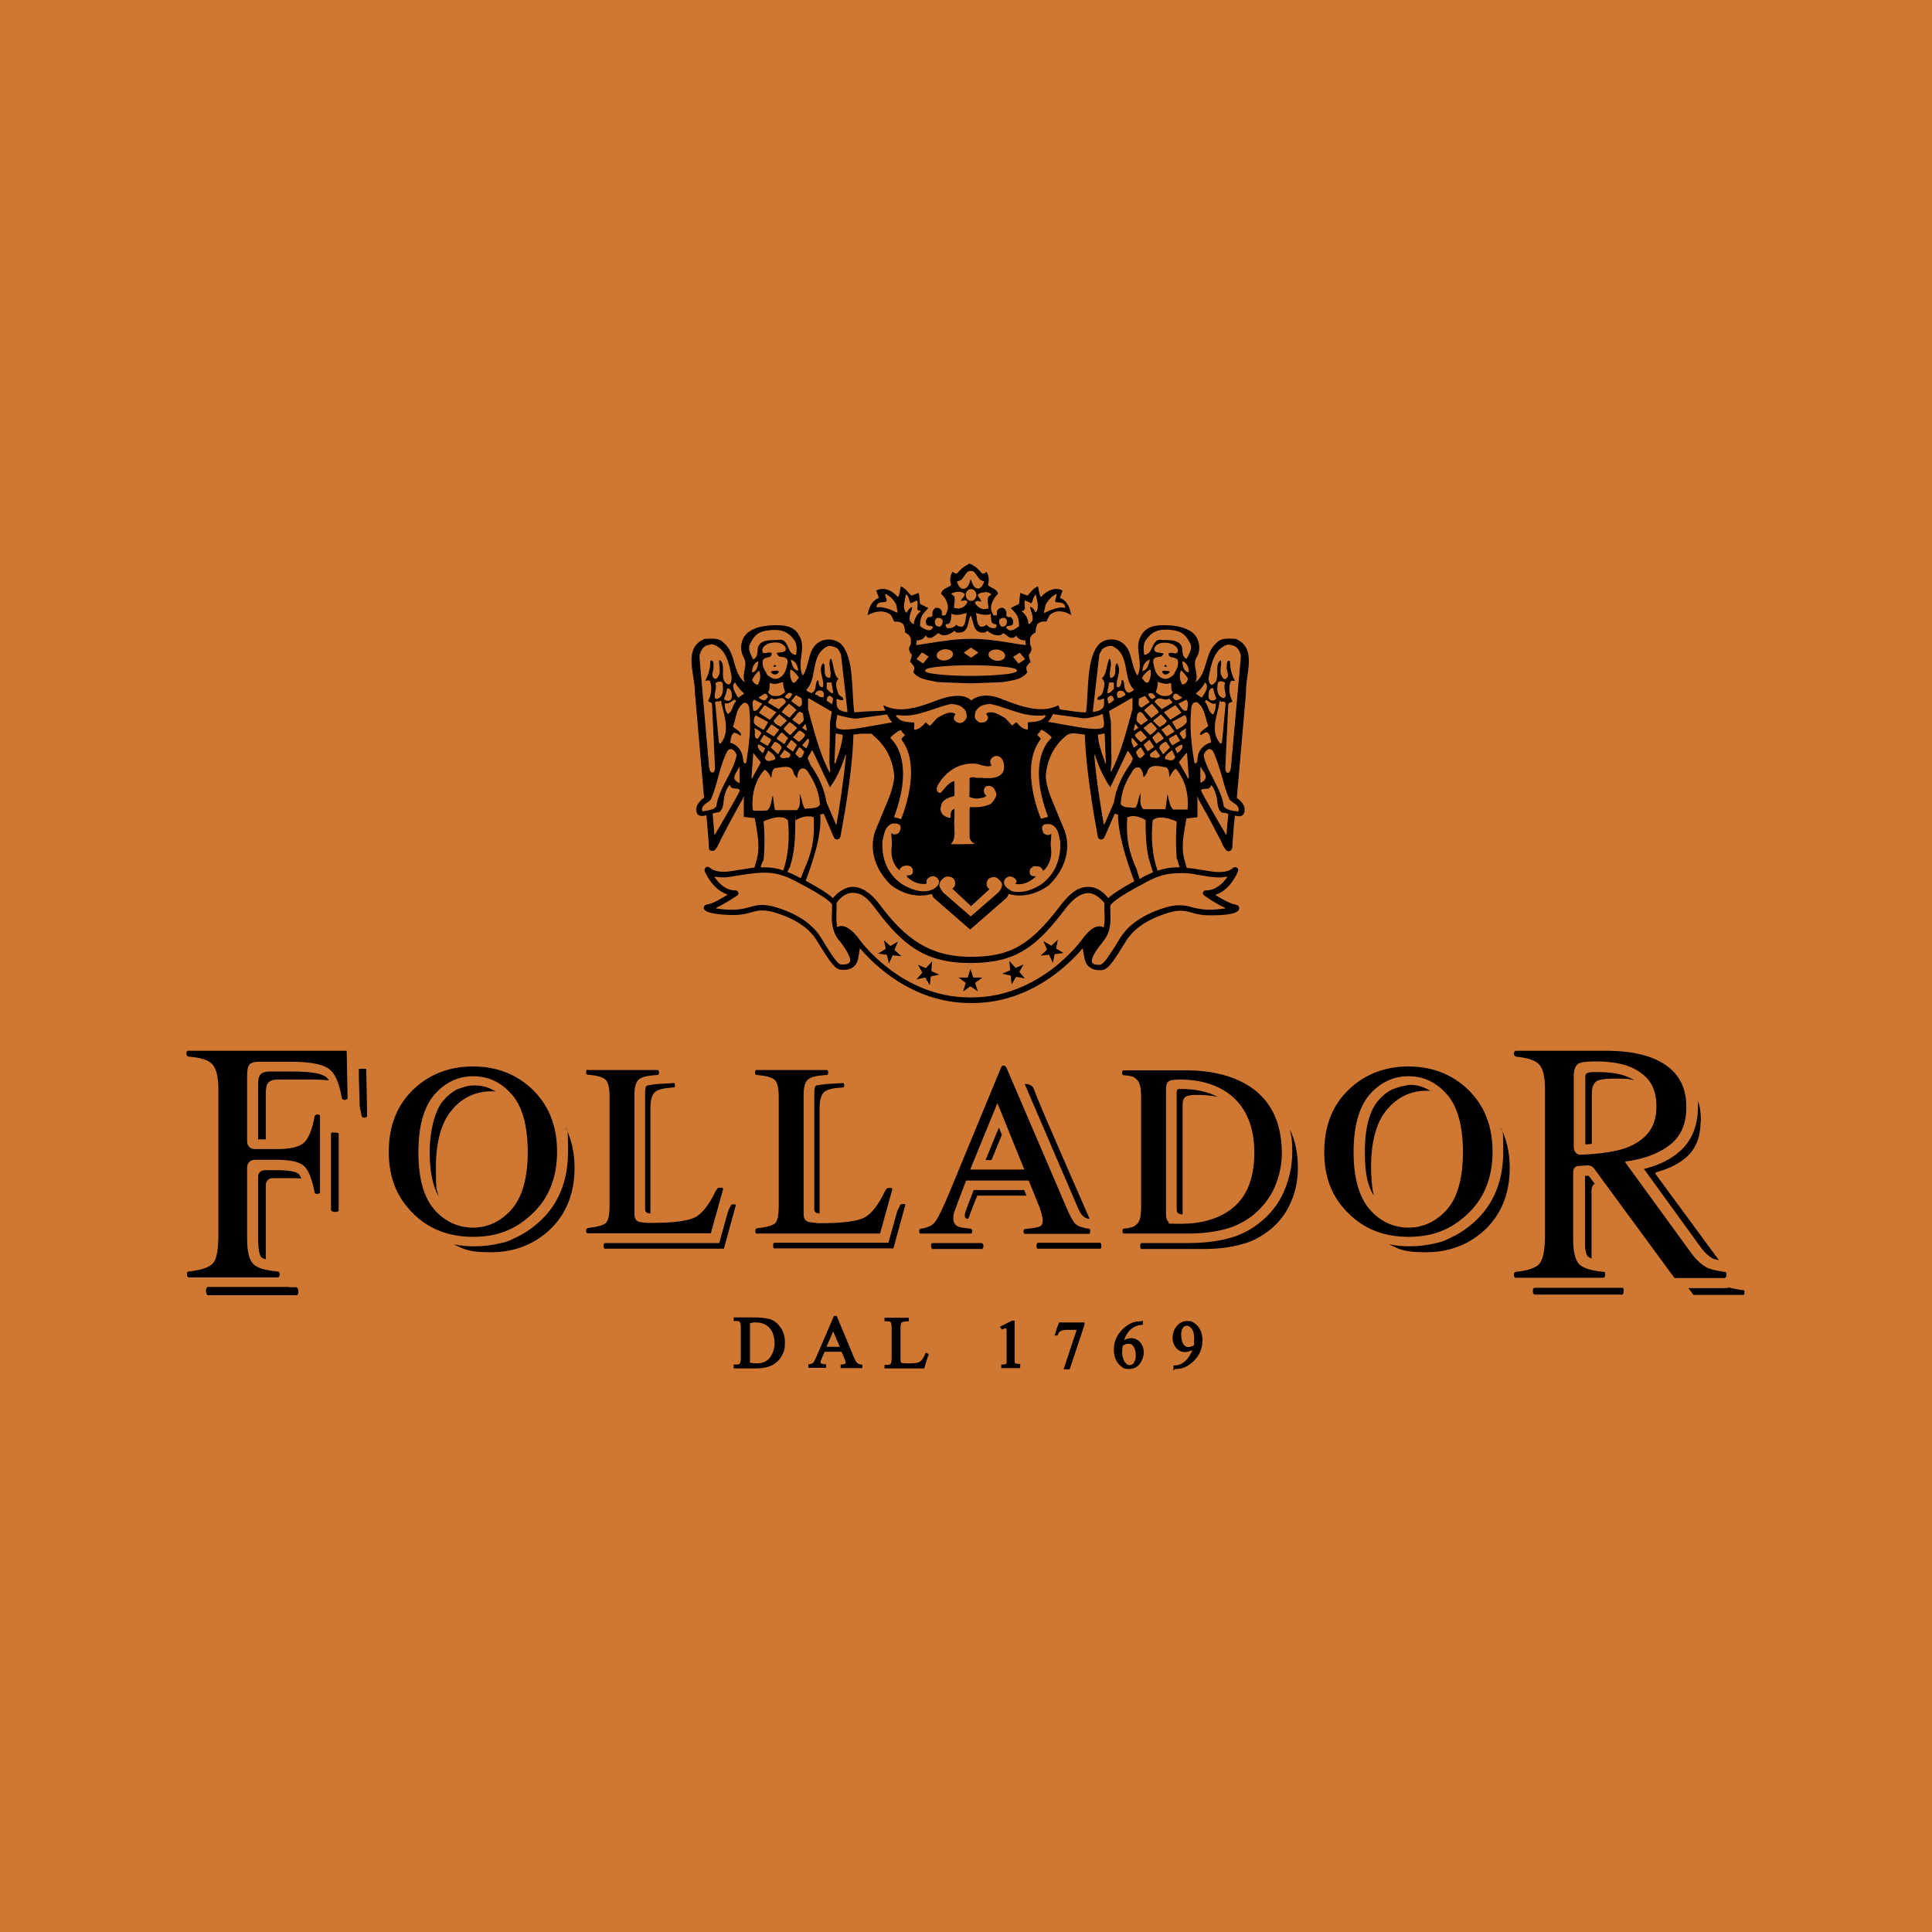 <?xml version="1.0" encoding="UTF-8"?>
<svg id="Livello_1" data-name="Livello 1" xmlns="http://www.w3.org/2000/svg" version="1.1" viewBox="0 0 652 652">
  <defs>
    <style>
      .cls-1 {
        stroke: #000;
        stroke-width: .8px;
      }

      .cls-1, .cls-2 {
        fill: #000;
      }

      .cls-3 {
        fill: #cf7833;
      }

      .cls-3, .cls-2 {
        stroke-width: 0px;
      }

      .cls-2 {
        fill-rule: evenodd;
      }
    </style>
  </defs>
  <rect class="cls-3" x="-22.8" y="-22.8" width="697.5" height="697.5"/>
  <g>
    <path class="cls-2" d="M198.4,361.1h23.6c.1,0,.4.2.4.8s0,.4-.1.6-.2.3-.6.3h-.2c-2.9.2-4.9.6-5.9,1.5-1,.8-1.5,2.6-1.5,5.3v39.9c0,.9.1,1.6.5,2.1.3.5,1,.8,1.9.9.6.1,1.2.1,1.9.2h.4c0,.1.1.1.1,0h.9c7.1,0,12.1-.6,14.6-1.8,2.5-1.2,5-4.4,7.3-9.3h.1c.2-.5.4-.8,1.3-.8s.8.2.9.3c.1.1,0,.3,0,.3l-4.1,14.8h-41.7c-.1,0-.4-.2-.4-.8s0-.4.1-.6c.1-.1.2-.3.5-.4h.2c2.9-.3,4.9-.9,5.8-1.6.9-.8,1.3-2.8,1.3-5.8v-36.9c0-2.9-.4-4.8-1.3-5.7-.9-.9-2.8-1.4-5.7-1.7h-.2c-.4,0-.5-.2-.6-.3-.1-.2-.1-.4-.1-.6,0-.6.3-.8.4-.8"/>
    <path class="cls-2" d="M255.5,361.1h23.6c.1,0,.4.2.4.8s0,.4-.1.6-.2.3-.6.3h-.2c-2.9.2-4.9.6-5.9,1.5-1,.8-1.5,2.6-1.5,5.3v39.9c0,.9.1,1.6.5,2.1.3.5,1,.8,1.9.9.6.1,1.2.1,1.9.2q.3,0,.3.1h.1c0,.1.1.1.1,0h.9c7.2,0,12.1-.6,14.6-1.8,2.5-1.2,5-4.4,7.3-9.3h.1c.2-.5.3-.8,1.3-.8s.8.2.9.3c.1.1,0,.3,0,.3l-4.1,14.8h-41.7c-.1,0-.4-.2-.4-.8s0-.4.1-.6c.1-.1.2-.3.5-.4h.2c2.9-.3,4.9-.9,5.8-1.6.9-.8,1.3-2.8,1.3-5.8v-36.9c0-2.9-.4-4.8-1.3-5.7-.9-.9-2.8-1.4-5.8-1.7h-.2c-.4,0-.5-.2-.6-.3-.1-.2-.1-.4-.1-.6,0-.6.3-.8.4-.8h.3Z"/>
    <path class="cls-2" d="M84.2,359.3c-.6.7-.8,1.9-.8,3.7v22.1c0,.8.3,2.7,2.8,2.7h7c5,0,8.2-.8,9.7-2.5,1.4-1.5,2.5-4.4,3.3-8.6,0-.3.3-.4.5-.5s.4-.1.4-.1h0c.5,0,.8.2.9.3,0,.1,0,.2,0,.2v25.8c0,.2-.2.4-.4.4-.3.1-.5.1-.5.1-.5,0-.8-.1-.9-.3,0-.1,0-.2,0-.2h0c-.9-4.3-1.9-7.1-3.3-8.6-1.5-1.7-4.7-2.4-9.7-2.4h-7c-2.5,0-2.8,1.9-2.8,2.7v23.9c0,4.5.7,7.3,2.2,8.7,1.4,1.3,4,2,8.1,2.4.6,0,.7.6.7,1.1s-.4.9-.5.9h-30.3c0,0-.5-.2-.5-.9s0-1.1.7-1.1h0c4.2-.5,6.8-1.4,8-2.7,1.3-1.4,1.9-4.5,1.9-9.8v-48.9c0-4.3-.7-7.1-2.1-8.6-1.3-1.4-3.9-2.2-7.9-2.5-.6-.1-.8-.6-.8-1.1s0-.4.2-.6c0-.2.2-.3.3-.3h53.6l.3,15.8v.3s0,.1-.3.3c-.2.1-.4.2-.6.2-.5,0-1-.2-1.1-.8-.8-5.1-2.3-8.4-4.6-9.9-2.3-1.5-6.6-2.2-13-2.2h-10c-1.8,0-2.9.3-3.6,1Z"/>
    <path class="cls-2" d="M179.3,367.3c-5.3-4.9-11.9-7.4-19.7-7.4s-14.4,2.5-19.7,7.4c-5.8,5.3-8.7,12.5-8.7,21.4s2.8,15.4,8.2,20.8c5.3,5.3,12.1,7.9,20.2,7.9s14.1-2.4,19.4-7.2c6-5.3,9-12.6,9-21.5s-2.9-16-8.7-21.4ZM172.6,408.2c-3.6,4-8,6.1-13,6.1s-9.6-2.1-13.1-6.2c-3.6-4.2-5.3-10.7-5.3-19.3s1.8-15.2,5.4-19.4c3.6-4.1,8-6.2,13.1-6.2s9.3,2,12.9,6c3.6,4,5.5,10.6,5.5,19.6,0,8.8-1.9,15.3-5.5,19.4Z"/>
    <g>
      <path class="cls-2" d="M300.7,207.6l1.1,2.2c1.1-.1,2,0,3,.8.4.8.7,2,.6,2.8.8.4,1.9,1.2,2,2.3v1.4c-.1.3-.1.7-.4,1-.5,1,0,2.1.7,2.8,0,.8-.4,1.8-.6,2.5.3.3.6.3.7.7.9.8.9,1.6.4,2.8,2.1,2.6,5.5,2.6,8.3,3.3,0,0,10,.4,11.1.4s10.8-.4,10.8-.4c2.8-.6,6.2-.6,8.3-3.3-.5-1.2-.5-2,.4-2.8.1-.3.4-.3.7-.7-.2-.7-.6-1.6-.6-2.5.7-.7,1.2-1.8.7-2.8-.2-.3-.3-.7-.3-1v-1.3c0-1.2,1-1.9,1.9-2.4-.1-.8.2-2,.6-2.8,1-.8,1.9-1,3-.8l1.1-2.2c2.2-2,5.2-1.4,7.3,0-.8-5.2-3.8-5.8-3.8-5.8l.9-2.5c-2.5-1.4-5.5.1-7.3,2.2-.7-1-.7-2.5-1-3.6-1.6.5-2.5,2-3.5,3.1l-2.5-.9-.4,3.7-2.8,1.4c1.7,1.8,2.6,2.4,2.8,5.4.1,1-.4,1-.8,1.3-.8.5-1.7,1.1-2.7.7-.3-.2-.6-.5-.9-.8.3-1.1,2.2,0,2.4-1.6.2-.8-.3-1.6-.9-2-.6.2-1.4,0-1.4-.7.2-1.1-.3-2-1-2.3-.8-.3-1.8.2-2.1,1-.2.5.3,1.6-.6,1.5-.9.2-.9-.8-1.2-1.3-.9-2.1.8-4.8,2.1-6-.3-1.8-2.4-1.8-3.4-3,.5-1.6.3-3-.4-4.4-.5.2-1.2,1-1.8.3-1.2-1.5-2.5-2.5-4-3.1-1.5.7-2.8,1.6-4,3.1-.6.7-1.3-.2-1.8-.3-.8,1.5-.9,2.8-.4,4.4-1,1.1-3.1,1.1-3.4,3,1.3,1.1,3,3.8,2,6-.3.5-.3,1.5-1.2,1.3-.9.2-.4-1-.6-1.5-.3-.8-1.3-1.3-2.1-1-.7.3-1.2,1.2-1,2.3,0,.7-.7.8-1.3.7-.6.3-1.1,1.2-.9,2,.1,1.6,2.1.5,2.4,1.6-.3.3-.6.7-.9.8-1,.3-1.9-.3-2.8-.8,0,0-.2.2-.5.5l.5-.5c-.4-.3-.8-.3-.7-1.2.2-3,1.1-3.6,2.8-5.4l-2.8-1.4-.4-3.7-2.6.9c-1-1-1.9-2.5-3.5-3.1-.3,1.1-.3,2.7-1,3.6-1.7-2.1-4.7-3.6-7.3-2.2l.9,2.5s-3,.6-3.8,5.8c2.7-1.4,5.6-1.9,7.9,0ZM352.9,204s.1-.1,0,0c.9-1.5,2-2.8,3.5-3.5h.2s.1.1,0,.2l-.3,1.2c-.3.8-.2,1.1-.1,1.2.2.2.6.2,1.1.2.8.1,2,.1,2.2,1.6,0,.1-.1.2-.2.2h0c-.3,0-.5-.1-.8-.1-1.9,0-4.2.9-5.9,1.8h-.2s-.1-.1-.1-.2l.6-2.6ZM311.5,223.9s-.1,0,0,0l-2.1-1.4c-.1,0-.1-.2,0-.2l1.6-2h.1c0-.1.1-.1.1-.1l2.1,1.3c.1.1.1.2,0,.2l-1.6,2q-.1.2-.2.2ZM342.8,226.8c-.2.1-.5.2-.9.3-.8.2-1.9.4-3.3.5-2.8.3-6.6.5-10.9.5s-8.1-.2-10.9-.5c-1.4-.2-2.5-.3-3.3-.5-.4-.1-.7-.2-.9-.3-.2-.1-.4-.3-.4-.5s.2-.4.4-.5c.2-.1.5-.2.9-.3.8-.2,1.9-.4,3.3-.5,2.8-.3,6.6-.5,10.9-.5s8.1.2,10.9.5c1.4.1,2.5.3,3.3.5.4.1.7.2.9.3.2.1.4.3.4.5,0,.3-.2.4-.4.5ZM316.1,221.3c-.1-1.1,1.2-2,2.6-2.2h.4c1.3,0,2.5.6,2.5,1.6.1,1.1-1.2,2-2.7,2.2h-.4c-1.2,0-2.3-.6-2.4-1.6ZM325.4,220.1l2.2-1.5h.2l2.2,1.5c.1.1.1.2,0,.3l-2.2,1.5h-.2l-2.2-1.5c-.1-.1-.1-.2,0-.3ZM333.6,220.8c.1-1,1.2-1.6,2.6-1.6h.4c1.5.2,2.7,1.1,2.6,2.2-.1,1-1.2,1.6-2.5,1.6h-.4c-1.5-.2-2.8-1.2-2.7-2.2ZM345.9,222.5l-2.1,1.4h-.1s-.1,0-.1-.1l-1.6-2c-.1-.1,0-.2,0-.2l2.1-1.3h.1s.1,0,.1.1l1.6,2c.1,0,.1.1,0,.1ZM344.8,206.2c0-.1.1-.1.1-.1.6,0,.8-.2.9-.5s.1-.7,0-1.2c0-.5-.1-1.1,0-1.6,0-.1.1-.1.2-.1h.1l2,.9c.1-.3.3-.7.4-1,.2-.7.5-1.4.9-1.9h.1c.1-.1.1,0,.1,0,0,.5.2,1,.3,1.5.3,1.5.7,3.2-.3,4.4h-.1q-.1.1-.1,0c-.3-.7-1-1.8-1.8-1.8.1.5.2,1,.4,1.5.3,1,.7,2.1.4,3.2h0c0,.1-1,1.1-1,1.1h-.2c-.1,0-.1-.1-.1-.1-.2-1.8-1-3.2-2.2-4.1q0,0,0-.2ZM337.2,209.6c0-.8.9-1.1,1.5-1.1.9,0,1.4,1.1,1,2h0c-.1.6-.7,1-1.4,1s-.3,0-.4-.1h0c-.5-.4-.8-1.1-.7-1.8ZM335.1,210.4c0,.1.1.1,0,0,.1.1.3.1.5.2.1,0,.3,0,.5.1s.2.3.2.6c-.1.5-.4.7-.8.7h-.3c-.9,0-1.7-.5-2.3-1.2-.5.6-1.2.7-1.9.7h0c-.6-.2-.9-.8-1.1-1.4-.2-.6-.3-1.3-.3-1.9-.1-.5-.1-.8-.2-1.1h0c0-.1,0-.2.1-.2h0c1,.3,2.1.6,3.1.6s1.1-.1,1.6-.3h.1s.1,0,.1.1h0c-.1.4,0,1.1.1,1.8,0,.6.3,1.2.6,1.3ZM334.4,200.4c.1,0,.1.1.1.2s0,.1-.1.1c-.2.1-.4.3-.6.5-.1.1-.2.2-.3.3-.3.7-.2,1.4-.1,2.2.1.5.2,1.1.1,1.6,0,.1-.1.1-.1.1l-1.5.2h0c-1.2-.3-2.3-.9-2.9-2.2h0c.2-.5.6-.6.9-.6s.4,0,.6.1c.2,0,.4.1.6.1h.1c-.1-.3-.3-.6-.5-.9-.3-.4-.7-.9-.7-1.4s0-.1.1-.1c.6-.5,1.3-.7,2.1-.7.6-.2,1.5,0,2.2.5ZM327.7,202.8c-1,0-1.8-.9-1.8-2s.8-2,1.8-2,1.8.9,1.8,2-.8,2-1.8,2ZM323.2,196.1c1.1-.1,1.6-.8,2.2-1.7.4-.6.8-1.2,1.4-1.6h0c.2-.1.5-.1.7-.1h.2c.2,0,.4,0,.7.1h0c.6.4,1,1,1.4,1.6.6.9,1.1,1.6,2.2,1.7.1,0,.2.1.1.2-.3,1-.8,1.9-1.7,2.3h-.3c-1.4,0-1.9-1.5-2.3-2.6-.1-.2-.2-.5-.2-.6-.1.2-.2.4-.2.7-.4,1.1-.9,2.6-2.3,2.6h-.4c-.9-.4-1.4-1.2-1.7-2.3,0-.2,0-.3.2-.3ZM320.9,200.4c.7-.4,1.6-.7,2.5-.7s1.5.2,2.1.7h.1c-.1.7-.4,1.1-.8,1.5-.2.3-.5.6-.5.9h.1c.2,0,.4,0,.6-.1.2,0,.4-.1.6-.1.4,0,.7.1.9.5h0c-.6,1.5-1.7,2-2.9,2.3h0l-1.5-.2c-.1,0-.1-.1-.1-.1-.1-.6,0-1.1.1-1.7.1-.8.2-1.5-.1-2.2-.1-.1-.3-.2-.4-.3-.2-.2-.4-.4-.6-.5-.1,0-.1-.1-.1-.1-.1.2,0,.1,0,.1ZM319.2,210.7c.1-.1.3-.1.5-.1s.4-.1.4-.1h.1c.3-.1.5-.7.7-1.4.1-.7.2-1.4.1-1.7q0-.1.1-.2h.2c.5.2,1,.3,1.6.3,1,0,2.1-.3,3.1-.6h.2s.1.1,0,.2c-.1.3-.1.6-.2,1.1-.1.6-.2,1.3-.3,1.9-.2.6-.5,1.2-1,1.4h-.1c-.7,0-1.4-.1-1.9-.7-.6.8-1.5,1.2-2.4,1.2h-.3c-.4,0-.6-.2-.8-.7-.2-.3-.1-.4,0-.6ZM316.6,208.5c.6,0,1.5.3,1.5,1.1h0c.1.7-.2,1.4-.7,1.8h0c-.1,0-.3.1-.4.1-.6,0-1.2-.3-1.4-1-.3-.9.1-2,1-2ZM312.3,214.6c0-.1.1-.1.1-.1q.1,0,.1.1c.3.5.8.7,1.3.7s.7-.1,1-.3l1.8-1.3h.2c.6.5,1.2.7,1.8.7,1.2,0,2.5-.7,3.5-1.5h.1q.1,0,.1.1c.2.4.6.5,1.1.5s.7-.1,1-.1c1.7-.3,2.1-1.9,2.5-3.6.2-.7.3-1.3.6-1.9,0-.1.1-.1.1-.1q.1,0,.1.1c.2.6.4,1.2.6,1.9.4,1.7.9,3.3,2.6,3.6.3.1.7.1,1,.1s.8-.1,1.1-.5c0-.1.1-.1.1-.1h.1c1,.8,2.2,1.5,3.5,1.5s1.2-.2,1.8-.7h.2l1.8,1.3c.3.2.6.3,1,.3s1-.2,1.3-.7h.1q.1-.1.1,0c.6,1.1,1.8,1.5,2.8,1.5s.1.1.2.1l.2,1.3c0,.1-.1.2-.2.2h0c-1.5-.2-3-.4-4.6-.7-4.4-.7-9-1.4-13.5-1.4h-.4c-4.6,0-9.2.7-13.6,1.4-1.5.2-3.1.5-4.5.7h0c-.1,0-.2-.1-.2-.2l.2-1.3c0-.1.1-.1.2-.1.9,0,2.1-.4,2.7-1.5ZM305.4,202.3c.1-.6.2-1.1.3-1.6,0-.1.1-.1.1-.1h.1s.1,0,.1.1c.5.5.7,1.2.9,1.9.1.4.2.7.4,1l2-.9h.1q.1,0,.2.1c.1.5.1,1.1,0,1.6,0,.5-.1.9,0,1.2s.3.5.9.5.1.1.1.1v.2c-1.2,1-2,2.4-2.2,4.1,0,.1-.1.1-.1.1h-.2l-1-1h0c-.3-1.2,0-2.3.4-3.3.2-.5.3-1,.4-1.4-.8,0-1.5,1.1-1.9,1.8,0,.1-.1.1-.1.1h0s-.1,0-.1-.1c-1.1-1.2-.7-2.9-.4-4.4ZM296,205h0c-.1,0-.2-.1-.2-.2.1-1.4,1.3-1.5,2.2-1.6.5,0,.9-.1,1.1-.2.2-.1.2-.4-.1-1.2h0l-.3-1.1v-.2h.2c1.6.7,2.7,2,3.5,3.4h0l.5,2.6q0,.1-.1.2h-.2c-1.7-.9-4-1.8-5.9-1.8s-.5.1-.7.1Z"/>
      <path class="cls-2" d="M417,215.6c-2,0-4.7-.6-6.5,1.4-4.1,3.5-2.8,10-7.1,13.3,1.4-2.7-1.2-5.7.4-8.4,1.8-2.9.9-7-1.9-8.8-2.4-1.6-5.5-2-8.3-2.1-3.2-.1-6.8.2-8.5,3.5-2.6,4.3,1,9-1.2,13.5-2.6-3.5-1.4-9.8-6.5-11.8-2.2-.8-4.7-.4-6.3,1-4.7,4.6-3.6,16.3-4.6,23.2-1.3,0-2.3-.1-3.9-.3l-4.9-.7c-.3-.7-.5-1.3-.5-1.4-5.8,3-12.9.3-18.4-1.8-7.5-3.4-11,.2-11,.2-3.4-3.4-11.2-.2-11.2-.2-5.6,2.1-12.6,4.9-18.4,1.8-.2.4.5,1.4.6,1.8-2.8.2-2.7.1-6.6.3-1.6.1-2.6.2-3.9.3-1-6.8.1-18.6-4.6-23.2-1.6-1.3-4.1-1.8-6.3-1-5.1,2-3.9,8.2-6.5,11.8-2.2-4.5,1.4-9.2-1.2-13.5-1.6-3.3-5.3-3.6-8.5-3.5-2.8.1-6,.5-8.3,2.1-2.8,1.8-3.6,5.9-1.9,8.8,1.6,2.7-1,5.7.4,8.4-4.3-3.3-2.9-9.8-7.1-13.3-1.8-2-4.5-1.4-6.5-1.4-7.5,3.1-3.2,12.1-3.3,18l3.1,35.6s-3,1.9-2.6,4.5c.3,2.2,2.5,1.7,3.4,1.4,0,0,.1,1.3.1,1.4.1.7.1,1.3.2,2,.1.9.1,1.9.2,2.8.1,1.4.3,2.8.3,4.2s.2,1.4.9,1.6c1.4.6,2.5-2.5,2.9-3.3,1.6-3.1,3.1-6,4.8-9.1,1.1-2,2.3-4.1,3.4-6.1l-.2,1.2v5.9l3.7.4c.8,4.5,2,9.6.6,14.3l-.7,2.4c-1.3.1-2.6.4-4.1.6-1.2.2-2.5.4-3.9.6,0,0-1.1.2-2.4.2s-3.4-.2-4.7-1.4c-.4-.3-.9-.4-1.3-.1-.4.3-.5.8-.4,1.2.1.3,2.5,6.3,7.8,8-2.2,1.4-5.1,3.1-6.9,3.3-1.2.2-1.2,1.1-1.2,1.3.2,2.3,9.7,2.3,9.8,2.3,3.1,0,4.9-.5,6.5-1,2.2-.6,4.1-.9,7.5.1,4.8,1.4,11.2,4.2,14.4,9.6,4.8,7.8,6.2,9.8,8.5,9.8h.3c.7,0,1.7,0,2.7-.5h0c1.1-.5,2.2-1.6,2.5-3.9.2-1.2.4-2.2.5-2.9,4.3,5.1,17.5,18.5,37.2,18.5h.8c19.7,0,32.9-13.4,37.2-18.5.1.8.3,1.8.5,2.9.4,2.4,1.4,3.4,2.6,4h0c1,.5,2,.5,2.7.5h.3c2.3,0,3.7-2,8.5-9.8,3.3-5.4,9.7-8.2,14.4-9.6,3.4-1,5.3-.7,7.5-.1,1.6.5,3.4,1,6.5,1s9.7-.1,9.8-2.3c0-.2,0-1.1-1.2-1.3-1.8-.3-4.7-1.9-6.9-3.3,5.2-1.6,7.6-7.7,7.7-8,.2-.4,0-1-.4-1.2-.4-.3-.9-.2-1.3.1-1.3,1.2-3.3,1.4-4.7,1.4s-2.4-.2-2.5-.2c-1.4-.2-2.7-.4-3.8-.6-1.6-.3-3.1-.5-4.6-.6l-.7-2.4c-1.4-4.7-.2-9.8.6-14.3l3.7-.4v-5.9l-.2-1.2c1.1,2,2.2,4.1,3.4,6.1,1.7,3.1,3.1,6,4.8,9.1.4.9,1.5,3.9,2.9,3.3.7-.3.9-1,.9-1.6,0-1.4.2-2.8.3-4.2.1-.9.1-1.9.2-2.8.1-.7.1-1.3.2-2,0-.1.2-1.4.1-1.4.8.3,3,.8,3.3-1.4.4-2.7-2.6-4.5-2.6-4.5l3.1-35.6c-.3-6,4-15-3.5-18.1ZM403.7,233.9c1.2-.9,2.2-2.1,2.9-3.5h.1c0-.1.1-.1.1,0l.4.6h0c.4,1.4-.5,2.7-1.2,3.8-.1.2-.2.3-.3.5h-.1c0,.1-.1.1-.1.1l-1.8-1.2c-.1-.1-.1-.3,0-.3ZM411.2,230.2c.2-.2.4-.3.7-.3h.1c.5,0,1.1.3,1.4.5h0v.2c-.3.8-.2,1.6,0,2.5.1.6.3,1.3.2,2h-.1c-.1.2-.3.5-.6.5s-.2,0-.3-.1c-1.9-.6-1.9-2.9-1.7-4.4h0c0-.3,0-.6.3-.9ZM410.9,240c.3-1.1.5-2.2.7-3.3,0-.1.1-.1.1-.1h.1c.1.1.3.2.5.2h.6c.1,0,.3,0,.4.1.2.1.3.4.3.7l-1.2,12.9h0c0,.1-.4.5-.4.5h-.1s-.1,0-.1-.1c-2.8-3.2-1.8-7.3-.9-10.9ZM410.4,235.8c-.2.4-.7.6-1.2.6s-.4,0-.6-.1c-.9-.4-.8-1.5-.7-2.2v-.5h0c.2-.7.6-1.4,1.3-1.4s.1.1.2.1c.2.9.6,2.3,1,3.3.1,0,.1.2,0,.2ZM408,236.8c.6.4,1.1.7,1.6.7s.3,0,.5-.1h0c.1,0,.2.1.2.2,0,1.2-.2,2.4-.8,3.4h-.1q0,.1-.1.1c-.9-.5-1.3-1.4-1.6-2.3-.3-.7-.5-1.4-1-1.8,0,0-.1-.1,0-.2l.2-.4c0-.1.1-.1.1-.1h.1c.3.1.6.3.9.5ZM387.1,215.5c1.7-2.3,3.7-3,6.2-3s1.3,0,2,.1c3.5.4,4.8,1.5,6.4,4.6.7,1.5-.1,3-.8,4.3-.1.3-.3.5-.4.8h-.1c-1.2-.4-1.3-1.8-1.4-3,0-.3,0-.6-.1-.9h0c-.8-2.2-3.2-2.4-5.5-2.4h-1c-.3-.1-.6-.1-.9-.1-.6,0-1.1.2-1.4.5-.5.5-.8,1.2-1.2,1.9-.5,1.2-1.1,2.5-2.6,2.7h0c-.1,0-.2-.1-.2-.1-.2-1.9-.4-4,1-5.4ZM400.2,247.3c0,.4.1.9,0,1.3-.1.4-.3.7-.8.8h-.1c-.2-.2-.4-.5-.5-.7-.2-.3-.3-.5-.5-.7h0c-.3-.4-.1-.7.1-1,.2-.2.6-.5.9-.6.3-.2.6-.3.7-.5h.2c.1,0,.1.1.1.2-.2.2-.2.7-.1,1.2ZM382.8,297.4c-4.8,2.6-7.4,4.4-8.8,5.7-1-1.3-3.3-3.8-6.7-3.8s-6.1,2-9.2,6c-10.5,13.8-17.1,17.6-30.6,17.6s-21.9-5.9-30.6-17.6c-3-4-6.1-6-9.1-6s-5.7,2.5-6.7,3.8c-1.4-1.3-4.1-3.1-9.2-5.9,2.7-7.1,5.5-15.9,4.9-22.3l1.2-.3,3.4,8c.2.4.6.7,1.1.7h.1c.5-.1.9-.4,1-.9,0-.2,4.1-20.2,4.4-34.5l2.6-.3h3.6l.5.6c4.5,3.6,6.8,8.7,7.1,14.1-.3,2.7-1.1,5.3-2.1,7.7l-4.4,10.6c-2.2,6.9.6,13.5,5.4,18.1,3.8,2.9,8.8,4.4,13.7,3l.6,1.2,12.4,10.8,12.4-10.8.6-1.2c4.8,1.4,9.9-.2,13.6-3,4.8-4.6,7.6-11.2,5.4-18.1l-4.4-10.6c-1-2.4-1.8-5-2.1-7.7.3-5.5,2.5-10.5,7-14.1,1.3-1.1,3.6-.6,3.6-.6l2.6.3c.4,14.3,4.4,34.3,4.4,34.5.1.5.5.9,1,.9h.1c.5,0,.9-.3,1.1-.7l3.5-8,1.1.3c0,6.5,2.8,15.4,5.5,22.5ZM397.1,289.7c.3.5.5,1.3.7,2.1,0,.1.1.3.2.5,0,.1.1.1.1.2s0,.2-.2.2h-.6c-2.2,0-4.3.4-6.6,1.1h0s-.1,0-.1-.1c-1.8-5.1-2.2-11.2-1.6-16.9h0c.8-.7,1.8-.9,2.9-.9,1.8,0,3.7.7,5.1,1.3h.1v.2c-.3,3.9-.3,8.3,0,12.3ZM388.9,293.8l.2.4c0,.1,0,.2-.1.2-1.1.5-2.2,1-3.3,1.6l-.5.3c-.1,0-.2.1-.3.2h0c-.1,0-.1.1-.2.1h-.1q-.1,0-.1-.1h0v-.2c-.4-1.2-.7-2.2-.9-2.9-2.7-6-3.6-10.4-3.2-17.5q0-.1.1-.1c.5-.2,1.2-.4,1.8-.4,1.5,0,3.1.6,4.2,1.3h.1c0,4.5.1,8.7,1,12.7h0l1.3,4.4ZM257.7,277.3q0-.1.1-.2c1.5-.6,3.4-1.3,5.1-1.3s2.1.3,2.9.9h.1c.6,5.8.2,11.8-1.5,16.9,0,.1-.1.1-.2.1h0c-2.1-.7-4.1-1-6.2-1h-1.1c-.1,0-.2-.1-.2-.2.3-.9.6-1.7,1-2.3.4-4.2.4-8.7,0-12.9ZM265.8,294.1l.8-1.6c1.6-4.9,1.8-10.1,1.8-15.6s0-.1.1-.1c1.1-.7,2.7-1.3,4.2-1.3s1.2.1,1.8.3c.1,0,.1.1.1.1.4,7.3-.6,11.7-3.3,17.8-.2.6-.6,1.5-1,2.5,0,.1-.1.1-.1.1h-.1l-.4-.2c-1.3-.7-2.5-1.3-3.7-1.7-.2,0-.3-.2-.2-.3ZM254.6,246q0-.1.1-.2h.2c.2.2.4.3.8.5.3.2.7.4.9.6.3.3.4.6.1,1h0c-.2.2-.3.4-.5.7-.1.2-.3.5-.5.7h-.1c-.5-.1-.8-.4-.8-.8-.1-.4-.1-.9,0-1.3-.1-.4,0-.9-.2-1.2ZM256,226.4h.1q.1,0,.1.1c.6,1.4.4,3-.4,4.5,0,.1-.1.1-.1.1h0c-1.1-.2-1.5-.9-1.9-1.6h0c.5-1.3,1.5-2.3,2.2-3.1ZM253.8,226.7c0-1.4.6-2.8,1.9-3.5h.2s0,.1,0,.2v.2c-.2,1.2-.4,2.9-1.9,3.3h0c-.2,0-.3,0-.3-.2ZM262.3,220.8c.1.2.3.4.6.7.2.1.5.1.9.2.9.1,2.1.3,2,1.7v.2c-.4,2.1-.9,4.6-3.4,5.4-.2.1-.5.1-.7.1-1,0-2-.7-2.8-1.3h0c-.1-.4-.3-.6-.4-.9-.7-1.2-1.5-2.5-1-4.2h0c.3-.5.9-.7,1.5-.8.5-.1.9-.2,1.1-.5.2-.2.4-.5.3-1-.2-.2-.5-.2-.7-.2s-.4,0-.7.1c-.3.1-.5.1-.8.1s-.4,0-.7-.1c0,0-.1,0-.1-.1-.6-1.5.7-2.4,1.6-2.9h0c.8-.3,1.8-.5,2.8-.5s2.6.4,3.3,1.7h0c.2.7,0,1.2-.5,1.4-.4.2-1,.2-1.5.3-.3,0-.5,0-.7.1-.2,0-.3.1-.3.1.1.1.1.2.2.4ZM268.9,245.8l-2,2.1h-.1q0,.1-.1.1c-.6-.2-1.8-1.4-2.2-2v-.2l1.8-2h.1q0-.1.1-.1c.5.3,1.1.7,1.6,1.2.3.2.5.4.8.6,0,.2,0,.3,0,.3ZM269.6,246.6h.1c.8,0,1.4.7,2,1.3,0,0,.1.1,0,.2-.3.7-.8,1.2-1.3,1.6-.2.2-.4.4-.7.6h-.2l-1.8-1.4c-.1-.1-.1-.2,0-.2l1.9-2.1ZM258.6,247c-.1,0-.1-.2,0-.2l1.6-2.2h.1q0-.1.1-.1c.4.2.8.5,1.2.8.4.3.8.6,1.2.8.1,0,.1.2.1.2l-1.6,2.1h-.1c0,.1-.1.1-.1.1l-2.5-1.5ZM260.2,249.5c0,.6-.5,1.3-.9,1.9,0,.1-.1.1-.1.2h-.1q0,.1-.1.1l-2.4-1.4c-.1,0-.1-.1-.1-.2l1.2-2h.1c0-.1.1-.1.1-.1l2.2,1.4c0,0,0,0,0,.1ZM259.2,237s.1-.2.2-.3c.2-.3.5-.8.9-1h.2c.3.2.6.3.9.3s.7-.1,1.1-.2c.4-.1.8-.2,1.1-.2.6,0,1.1.2,1.6,1.1v.2c-.4.6-.8,1-1.3,1.4-.3.3-.7.6-.9.9h-.1c0,.1-.1.1-.1.1l-3.5-2.1c-.2,0-.2,0-.1-.2ZM259.2,233.5c.4-.3.5-1,.5-1.8s0-.7.1-1.1c0-.1.1-.1.2-.1h.1c.4.2.8.3,1.3.3s1.1-.1,1.6-.3c.4-.1.7-.2,1.1-.3h0c.1,0,.2.1.2.2,0,1,.2,1.9.6,2.9v.2c-.6.8-1.6,1.4-2.9,1.4s-2.1-.2-2.7-1.2c-.2,0-.1-.2-.1-.2ZM264.3,242.1c.4.3.8.6,1.2,1,.1.1.1.2,0,.2l-2,1.9h-.2c-.2-.2-.4-.3-.7-.4-.6-.4-1.4-.8-1.5-1.6h0c0-.1,1.8-2.1,1.8-2.1h.1c0-.1.1-.1.1-.1.4.5.8.8,1.2,1.1ZM261.9,240.3c.1,0,.1.2,0,.2l-2,2.3h-.1c0,.1-.1.1-.1.1l-3.5-2.3c-.1-.1-.1-.2,0-.2l1.7-2.3h.1c0-.1.1-.1.1-.1l3.8,2.3ZM262.1,249.2c.4-.6,1-1.4,1.6-2h.2l2,1.8q.1.1,0,.2c-.3.4-.6.8-.8,1.3l-.3.5h-.1c0,.1-.1.1-.1.1l-2.3-1.6c-.2-.2-.2-.3-.2-.3ZM266.4,242.2s-.1,0,0,0l-2.5-1.8c-.1,0-.1-.1,0-.2.4-.7,1.2-1.6,2-2.4s.1-.1.2-.2h.1c0-.1.1-.1.1-.1l.4.3c.7.5,1.3,1,2,1.7.1.1.1.2,0,.2l-2.2,2.4c0,.1-.1.1-.1.1ZM266.1,235.9s-.1,0,0,0c-.3,0-.6-.2-.7-.3-.2-.2-.3-.2-.4-.2s-.1,0-.1-.1v-.2c.1-.1.2-.2.3-.4.2-.3.5-.6.9-.8.1,0,.2-.1.4-.1.3,0,.5.1.8.4s.1.1,0,.2c-.1.1-.1.2-.1.2-.3.6-.6.9-1.1,1.3ZM258.1,234.1s.1,0,0,0c.5,0,.8.3,1,1h0c-.3.9-.7,1.2-1.2,1.2h-.1c-.5,0-1-.3-1.5-.6h0l-.2-.2s-.1-.1,0-.2c0-.1.1-.1.1-.1.3-.1.6-.3.9-.5.3-.2.7-.5,1-.6ZM254.5,236.2h.2l2.4,1.2c.1,0,.1.2,0,.3-.2.2-.4.5-.7.8-.4.6-1,1.4-1.7,1.4s-.2,0-.4-.1c-.1,0-.1-.1-.1-.1h0c-.1-.6-.2-1.3-.2-1.9-.1-.6,0-1.3.5-1.6ZM255,241.5h.2l3.9,2.1c.1,0,.1.1.1.2l-1.4,2.4h-.1c0,.1-.1.1-.1.1-.2-.1-.3-.2-.5-.3-.9-.5-2.2-1.2-2.7-2.1h0c0-1.1,0-1.8.6-2.4ZM255.8,251.3c0-.1.1-.1.1-.1h0c.7.2,1.4.7,2,1.1q.1.1.2.1c.1,0,.1.1.1.2l-.6,1.4c0,.1-.1.1-.1.1h-.1c-.3-.2-.8-.6-1.2-1.1-.3-.5-.6-1.1-.4-1.7ZM258.2,255.5l1-2.1c0-.1.1-.1.1-.1h.1c.1,0,.1.1.2.2.4.3,1,.7,1.4,1.2s.8,1,.5,1.6h-.1c-.1.1-.3.2-.5.2-.4.1-1,.3-1.4.3h-.2c-.5,0-1-.3-1.2-1.1v-.2ZM260.2,252.3c-.1,0-.1-.1,0-.2l1.2-1.7h.1q0-.1.1-.1c.4.2,1,.5,1.5.9.4.4.8.9.6,1.4l-1,1.8c0,.1-.1.1-.1.1h-.1l-2.3-2.2ZM263.3,255l1.4-1.9h.1c0-.1.1-.1.1,0,.1.1.3.3.7.5.4.2.8.5,1,.8.2.4.2.8-.4,1.3h-.4c-.2,0-.4,0-.7.1-.2,0-.4.1-.7.1s-.8-.1-1.2-.6c.1-.1.1-.2.1-.3ZM265.5,252.1c-.1,0-.1-.1,0-.2l1.4-2.1h.1c0-.1.1-.1.1-.1l1.8,1.6q.1.1,0,.2l-1.2,2h-.1c0,.1-.1.1-.1.1l-2-1.5ZM268.4,254.3l1.2-2h.1q0-.1.1-.1c.5.2.8.6,1.2,1,.1.2.3.3.4.5q.1.1,0,.2c-.1.1-.2.3-.3.6-.2.5-.4,1.2-1.2,1.2h-.2s-.1,0-.1-.1c-.2-.3-.4-.4-.5-.5-.2-.2-.4-.3-.6-.7-.1,0-.1,0-.1,0ZM271.2,251.9c-.1-.1-.2-.2-.4-.3-.1,0-.1-.2,0-.2l1.8-2.1h.1q.1-.1.1,0c.5.9,0,1.7-.3,2.4-.1.3-.2.5-.3.7,0,.1-.1.1-.2.1-.3-.2-.6-.4-.8-.6ZM280.6,240.1c.1,0,.1.1.1.2l-.6,3.5-.2,13.5.3,3.1q0,.1-.1.2h-.1s-.1,0-.1-.1c-2.9-5.2-5-13.1-6.7-19.3-.2-.6-.3-1.3-.5-1.9h0v-3.5q0-.1.1-.1h.2l7.6,4.4ZM275.1,234.3c.1-.8.9-1.3,1.5-1.3h.1c.7,0,1.5.5,1.3,1.5h0v.3c0,.1,0,.3-.1.4,0,0-.1,0-.1.1h-.4c-.6,0-1.1-.3-1.5-.6-.2-.1-.3-.2-.5-.3-.3.1-.3,0-.3,0ZM279.9,234.8s.1,0,0,0h.1c.1,0,.1.1.2.1.4.2,1.1.5.9,1.3l-.2,1.2c0,.1-.1.1-.2.1h0c-.4-.1-.8-.4-1.1-.6-.2-.1-.3-.2-.5-.4h-.1c0-.8.2-1.5.9-1.7ZM279,232.6v-2.1c0-.1.1-.2.2-.2h1.2c.1,0,.1.1.2.1l.6,3.3c0,.1-.1.2-.2.2-.6,0-1-.4-1.3-.7-.2-.2-.3-.4-.5-.5-.1,0-.2,0-.2-.1ZM272.6,255.7c.2-.5.5-1,.8-1.4.2-.4.4-.7.6-1,0-.1.1-.1.1-.1q.1,0,.1.1l5.9,12.4c.6-.8,3.2-4.4,5.2-10.9,0-.1.1-.1.1-.1h0c.1,0,.1.1.1.2-.8,8.8-2.3,18.2-3.2,23.3,0,.1-.1.1-.1.1h0q-.1,0-.1-.1l-3.2-7.5h0c-.7-4.6-2.7-8.8-5.4-12.6h0l-.9-2.1v-.3ZM281.6,257.5l.4-9.8c0-.1.1-.2.2-.2h0q1.4.4,2,.4c.1,0,.2.1.2.2-.2,2.7-1.1,5.5-2,8.1h0c-.1.4-.3.9-.4,1.3,0,.1-.1.1-.1.1h0c-.2,0-.3,0-.3,0ZM304.3,249.7c6.4,8.5,1.3,22.9-.1,26.5-.1.1-.2.2-.3.2h-.1c-.6-.3-1.2-.4-1.7-.5-.2,0-.3-.2-.3-.4,6.4-17.4.7-24.5-1.2-26.3-.1-.1-.1-.3,0-.4.7-.8,2.3-2,3.2-2.4h.1c.1,0,.2.1.3.2.2.5.6.9,1,1.2.2.1.2.3,0,.5l-.8.8c-.2,0-.2.4-.1.6ZM306.3,296.1c1.4,1.3,3.3,2.2,5.2,2.2s.7,0,1-.1c.2,0,.2-.1.2-.1v-.4c0-.2-.1-.7.2-1,.5-.6,1.2-1,1.9-1s.5,0,.7.1h0c.6.3,1.2.7,1.4,1.6h0c0,1.1-.7,1.9-1.5,2.4-1.1.7-2.4,1-3.7,1-2.6,0-5.3-1.2-7.4-2.5-4.9-3.4-6.8-8.6-6.5-14.4h0c.1-.3.1-.6.2-.9.4-1.9.8-4.4,3.3-5.1h.6c.7,0,1.6.1,2,.9h0c.2.9-.2,1.6-.5,2.2h0c-.4.4-1,.6-1.5.6s-.4,0-.5-.1h0l-.6-.3c0,.6,0,1.2.1,1.8.1,1,.1,2,0,3.1-.3,2.5.3,5,2,7,.1.1.3.2.5.4l.2.2c.1-.8.8-1.3,1.5-1.5h.2c.3-.1.6-.1.9-.1s.7.1,1.1.3c.9.6.9,1.7.6,2.5h0c-.2.2-.4.4-.7.4-.2.1-.5.1-.7.1h-.4v.2c-.1.3,0,.4.2.5ZM327.7,305.8l6.2-5.7-.7-.7h0c-.5-1-.2-2.2.5-2.9h0c.5-.3,1.1-.5,1.7-.5s.6.1.9.2h0c.8.5,1.4,1.1,1.8,1.9h0c.3,1.2-.5,2.3-1.2,3.1h0l-9.1,7.9c-.1,0-.1.1-.2.1s-.1,0-.2-.1l-9.1-7.9h0c-.7-1-1.6-2-1.2-3.2h0c.3-.8,1-1.5,1.8-2h0c.3-.1.6-.2,1-.2.6,0,1.2.2,1.7.5h0c.7.7,1,1.9.5,2.9h0l-.7.7,6.3,5.9ZM342.7,298.2s0,.1.2.1c.3.1.7.1,1,.1,1.9,0,3.7-.9,5.2-2.2.2-.2.3-.3.4-.3v-.2h-.4c-.4,0-1.1-.1-1.4-.5h0c-.3-.8-.4-1.9.6-2.5.3-.3.7-.4,1.1-.4s.6.1.9.1h.2c.7.1,1.3.7,1.5,1.5l.2-.2c.2-.1.4-.3.5-.4,1.7-2,2.3-4.5,2-7-.2-1.1-.1-2.2,0-3.1,0-.6.1-1.2.1-1.8l-.6.3h0c-.2,0-.4.1-.5.1-.5,0-1.1-.2-1.5-.6h0c-.3-.6-.6-1.3-.5-2.2h0c.4-.9,1.3-.9,2-.9h.6c2.5.7,3,3.2,3.3,5.1.1.3.1.6.2.8h0c.3,5.8-1.7,11.1-6.5,14.5-2,1.3-4.7,2.5-7.3,2.5s-2.6-.3-3.7-1c-.8-.5-1.5-1.3-1.5-2.4h0c.2-1,.8-1.4,1.4-1.7.2-.1.5-.1.7-.1.7,0,1.4.4,1.9,1,.3.3.3.8.2,1-.3.2-.3.3-.3.4ZM351,249l-.8-.8c-.1-.1-.1-.4,0-.5.4-.3.8-.7,1-1.2.1-.1.2-.2.3-.2h.1c.9.4,2.6,1.7,3.2,2.4.1.1.1.3,0,.4-1.9,1.7-7.7,8.8-1.2,26.3.1.2-.1.4-.3.4-.5.1-1.1.2-1.7.5h-.1c-.1,0-.2-.1-.3-.2-1.5-3.7-6.5-18.1-.1-26.5.1,0,.1-.4-.1-.6ZM375.9,270.9h0l-3.2,7.3c0,.1-.1.1-.1.1h0c-.1,0-.1-.1-.1-.1-.9-5.1-2.5-14.5-3.2-23.3,0-.1.1-.2.1-.2h0q.1,0,.1.1c2.1,6.5,4.6,10,5.2,10.9l5.8-12.2c0-.1.1-.1.1-.1,0,0,.1,0,.1.1l.8,1h0c.3.5.6,1,.8,1.5h0c0,0-.5,1.3-.5,1.3h0c-2.9,4.1-5.2,8.6-5.9,13.6ZM370.5,248.1c0-.1.1-.2.1-.2q.6,0,2-.4h0c.1,0,.2.1.2.2l.4,9.8c0,.1-.1.1-.1.2h0q-.1,0-.1-.1c-.1-.4-.3-.9-.4-1.3-1-2.7-1.9-5.5-2.1-8.2ZM381.9,235.6h.3v3.6h0c-.2.6-.3,1.3-.5,1.9-1.7,6.2-3.8,14.1-6.7,19.2,0,.1-.1.1-.1.1h0c-.1,0-.1-.1-.1-.2l.3-3.1-.2-13.5-.6-3.5q0-.1.1-.2l7.5-4.3ZM378.2,233.1h0c.7,0,1.5.5,1.6,1.3q0,.1-.1.2c-.2.1-.3.2-.5.3-.5.3-.9.6-1.5.6h-.5c-.1-.1-.1-.3-.1-.4s0-.1-.1-.2h0c-.3-1.4.4-1.8,1.2-1.8ZM375.8,232.6q0,.1-.1.1c-.2.1-.4.3-.5.5-.3.3-.7.7-1.3.7s-.2-.1-.2-.2l.6-3.3c0-.1.1-.1.2-.1h1.2c.1,0,.2.1.2.2v2.1h-.1ZM374.6,234.9c.1,0,.1-.1.2-.1h.2c.7.2.9.9.9,1.5s0,.1-.1.1c-.2.1-.4.2-.5.4-.3.3-.7.5-1.1.6h0c-.1,0-.1-.1-.2-.1l-.2-1.2c-.3-.7.4-1,.8-1.2ZM382.3,251.5c-.3-.6-.7-1.4-.3-2.4,0-.1.1-.1.1-.1,0,0,.1,0,.1.1l1.8,2.1c.1.1,0,.2-.1.2-.1.1-.2.2-.4.3-.2.2-.5.5-.9.5s-.1,0-.1-.1-.1-.3-.2-.6ZM392.6,220.5s-.1-.1-.3-.1-.4,0-.7-.1c-.5,0-1.1-.1-1.5-.3s-.7-.7-.5-1.4h0c.7-1.3,2-1.7,3.3-1.7s2,.2,2.8.5h0c1,.6,2.3,1.4,1.6,2.9h-.1c-.2.2-.4.2-.6.2-.3,0-.6-.1-.8-.1-.2-.1-.5-.1-.7-.1s-.5.1-.7.2c-.1.5.1.8.3,1,.3.2.7.3,1.2.4.5.1,1.1.3,1.5.7h0c.5,1.8-.2,3.1-.9,4.3-.1.3-.3.6-.4.8h0c-.8.7-1.8,1.4-2.8,1.4s-.4,0-.7-.1c-2.6-.8-3-3.3-3.4-5.4v-.2c-.2-1.4,1-1.6,1.9-1.7.3,0,.6-.1.9-.2.3-.3.5-.6.6-.7,0-.2,0-.3,0-.3ZM396.2,247l-2.4,1.5h-.1s-.1,0-.1-.1l-1.6-2.1c-.1-.1,0-.2.1-.2.4-.2.8-.5,1.2-.8.4-.3.8-.6,1.2-.8h.1s.1,0,.1.1l1.6,2.2c0,.1,0,.2-.1.2ZM396.8,247.9q.1,0,0,0h.2l1.2,2c0,.1,0,.2-.1.2l-2.4,1.4h-.1q-.1,0-.1-.1c0-.1-.1-.1-.1-.2-.4-.5-.9-1.3-.9-1.9s0-.1.1-.1l2.2-1.3ZM391.3,235.7c.4,0,.8.1,1.1.2.4.1.8.2,1.1.2s.6-.1.9-.3h.2c.3.2.6.6.8.9.1.1.2.3.2.3.1.1.1.2,0,.2l-3.5,2.1h-.1q-.1,0-.1-.1c-.2-.3-.6-.6-.9-.9s-.9-.9-1.3-1.4v-.2c.4-.7,1-1,1.6-1ZM390.1,233.3c.4-.9.6-1.9.6-2.9s.1-.2.2-.2h0c.4.1.8.2,1.1.3.6.1,1.1.3,1.6.3s.8-.1,1.3-.3h.1c.1,0,.1.1.2.1.1.3.1.7.1,1.1,0,.8,0,1.4.4,1.8.1,0,.1.1,0,.2-.6,1-1.7,1.2-2.7,1.2s-2.3-.6-2.9-1.4q0-.1,0-.2ZM391.7,241.1h.1s.1,0,.1.1l1.8,2h0c-.2.9-.9,1.3-1.6,1.7-.2.1-.5.3-.7.4h-.2l-2-1.9c-.1-.1-.1-.2,0-.2.4-.4.8-.7,1.2-1,.5-.4.9-.7,1.3-1.1ZM391,247.1h.1c.6.6,1.2,1.4,1.6,2,.1.1,0,.2,0,.2l-2.4,1.6h-.1s-.1,0-.1-.1c-.2-.2-.3-.5-.5-.7-.2-.4-.5-.7-.7-1.1v-.2l2-1.8h.1ZM395,242.9s-.1,0-.1-.1l-2-2.3c-.1-.1,0-.2,0-.2l3.7-2.3h.1s.1,0,.1.1l1.8,2.3c.1.1,0,.2,0,.2l-3.6,2.3h0ZM397,236.3c-.5,0-.9-.3-1.2-1.1h0c.2-.8.5-1.1.9-1.1h.1c.4,0,.8.3,1.1.6.3.2.6.5.9.5s.1.1.1.1q0,.1-.1.2l-.2.2h0c-.5.3-1.1.6-1.6.6h0ZM389.6,234.7c.1.1.2.3.3.4v.2c0,.1-.1.1-.1.1-.1,0-.2.1-.4.2-.1.1-.3.3-.6.3h-.1c-.5-.3-.8-.7-1.1-1.2,0-.1-.1-.1-.1-.2v-.2c.3-.3.6-.4.8-.4s.2,0,.4.1c.4,0,.7.4.9.7ZM388.6,237.6q0-.1,0,0h.3q0,.1.1.2c.7.8,1.7,1.7,2,2.5q0,.1-.1.2l-2.3,1.8h-.1s-.1,0-.1-.1l-2.2-2.4c-.1-.1-.1-.2,0-.2.7-.7,1.4-1.2,2-1.7l.4-.3ZM388.4,243.8h.2l1.8,2c0,.1.1.1,0,.2-.4.6-1.6,1.8-2.2,2h-.1s-.1,0-.1-.1l-2-2.1c-.1-.1-.1-.2,0-.2.3-.2.5-.4.8-.6.5-.5,1-.9,1.6-1.2ZM387,248.8c.1.1,0,.2,0,.2l-1.8,1.4h-.2c-.2-.2-.4-.4-.7-.6-.5-.5-1-.9-1.3-1.6v-.2c.6-.6,1.2-1.2,2-1.4h0s.1,0,.1.1l1.9,2.1ZM383.4,253.7c.2-.2.3-.3.4-.5.4-.4.7-.8,1.2-1h0q.1,0,.1.1l1.2,2v.2c-.2.3-.4.5-.6.7-.2.1-.4.3-.5.5h-.1q-.1.1-.2.1c-.8,0-1-.7-1.2-1.2-.1-.2-.2-.4-.3-.6v-.3ZM386,251.5v-.2l1.8-1.6h.1q.1,0,.1.1l1.4,2.1v.2l-2,1.4h-.1s-.1,0-.1-.1l-1.2-1.9ZM388.2,254.4c.2-.3.7-.6,1-.8s.6-.4.7-.5c0-.1.1-.1.1-.1,0,0,.1,0,.1.1l1.4,1.9v.2c-.4.4-.8.6-1.2.6s-.4,0-.7-.1c-.2,0-.4-.1-.7-.1h-.4c-.5-.4-.5-.8-.3-1.2ZM391.3,252.6c-.2-.5.2-1,.6-1.4.5-.4,1.1-.7,1.5-.9h.1s.1,0,.1.1l1.2,1.7v.2l-2.2,2.2h-.1q-.1,0-.1-.1l-1.1-1.8ZM393.8,254.6c.4-.5,1-.9,1.4-1.2q.1-.1.2-.2h.1q.1,0,.1.1l1,2.1h0c-.2.8-.7,1.1-1.2,1.2h-.2c-.5,0-1-.1-1.4-.3-.2,0-.4-.1-.5-.1s-.1,0-.1-.1c-.2-.5.2-1.1.6-1.5ZM396.6,252.6c0-.1,0-.2.1-.2s.1-.1.2-.1c.6-.4,1.3-.9,2-1h0q.1,0,.1.1c.2.6-.1,1.2-.4,1.6-.4.5-.9.9-1.2,1.1h-.1q-.1,0-.1-.1l-.6-1.4ZM397.8,245.9l-.6.3h-.1q-.1,0-.1-.1l-1.4-2.4c0-.1,0-.2.1-.2l4-2.1h.2c.6.6.6,1.3.6,2.3h0c-.6,1-1.8,1.7-2.7,2.2ZM400.1,239.9c-.7,0-1.3-.8-1.7-1.4-.2-.3-.4-.6-.6-.8-.1-.1-.1-.2,0-.3l2.4-1.2h.2c.4.3.5,1,.5,1.6s-.2,1.3-.3,1.8h0c0,.2-.1.2-.1.2-.1,0-.2,0-.4,0ZM399.1,231h0q-.1,0-.2-.1c-.8-1.4-1-3-.4-4.5,0-.1.1-.1.1-.1h.1c.8.8,1.8,1.8,2.2,2.8h0c-.3,1.1-.7,1.7-1.8,1.9ZM400.9,226.9q-.1,0,0,0c-1.4-.4-1.7-2.1-1.9-3.3v-.2q0-.1.1-.2h.2c1.3.6,1.9,2.1,1.9,3.5-.2.1-.3.2-.3.2ZM387.8,222.7h.2s.1.1,0,.2c0,.1,0,.2-.1.3-.4,1.3-.8,3-2.2,3.2h0c-.1,0-.2-.1-.2-.2.2-1.2.6-2.9,2.3-3.5ZM385.4,228.8c.4-1,1.6-2.2,2.6-2.8h.1c.1,0,.1.1.2.1.2,1.4,0,3-.8,4.2h-.1c-.1.1-.2.1-.3.1-.6,0-.9-.5-1.1-.8-.2-.2-.3-.4-.5-.6-.1,0-.2-.1-.1-.2ZM384.3,236.5c0-.3.1-.5.1-.7s0-.1.1-.1l1.8-.8h.1s.1,0,.1.1l1.4,1.8c.1.1,0,.2,0,.2l-2.6,1.8h-.1c-1.1-.5-1-1.5-.9-2.3ZM383.6,242.6l.2-1.6h0c.4-.5.7-.7,1-.7s.4.1.5.2c.4.3.8.8,1.1,1.3.3.5.6.9.9,1,.1.1.1.2,0,.3l-2.2,1.6h-.1s-.1,0-.1-.1c-.1-.2-.3-.3-.5-.5-.4-.3-1-.8-.8-1.5ZM383.1,244.4h0q.1,0,.2.1l.8,1c.1.1,0,.2,0,.2l-1.2.8h-.2c-.1,0-.1-.1-.1-.2l.4-1.8q0-.1.1-.1ZM371,220.8h0l1-1.8h0c.7-.5,1.7-1,2.8-1h.5c3.6,1.6,4.2,4.9,4.8,8.2.4,2.4.9,4.8,2.5,6.5.1.1.1.2,0,.2-.4.4-.9.6-1.4.8q-.1,0-.2.1h-.2c-1.2-.6-1.3-1.7-1.4-2.6-.1-.8-.1-1.4-.7-1.8-.3.3-.3.8-.3,1.2h0c0,.1,0,.2-.1.3-.1.3-.4,1-.9,1s-.3,0-.4-.1h-.1c-.2-1.2.1-2.3.4-3.4.4-1.7.7-3.3-.4-4.6-.5.5-.5,1.3-.5,2.2s0,2.6-1.6,2.8h0q-.1,0-.1-.1c-.3-1-.1-2,0-3,.2-.9.3-1.8.1-2.7h0c0-.2-.1-.4-.2-.5s-.2-.2-.3-.2h0c-.3.8-.5,1.6-.7,2.5-.3,1.5-.6,3.1-1.8,4.2h.1c.7.6.8,1.3.8,2.1-.1.8-.3,1.6-.5,2.3-.1.2-.1.4-.2.5-.1.5-.5.8-.9,1-.5.3-.9.6-.7,1.2.2.1.3.1.5.1.3,0,.7-.1,1.1-.3.1,0,.2-.1.3-.1h.1c.1,0,.2.1.2.2v.6c0,1,.1,1.9-.7,2.6-.8.6-1.9,1-2.8,1h-.1c-.1,0-.2-.1-.2-.2l2.2-19.2ZM353.8,243.4c.2-.1.6-.6.9-1.2.3-.5.6-1.1.6-1.1,0-.1.1-.1.1-.1h0l10.2,1.4h.4c1.3,0,4.4-.7,5.9-1.4h.1c.1,0,.1.1.2.1,0,.2.1.5.1.9.1.7.2,1.5.3,2.1,0,.6-.1,1.3-.5,1.5-.6.3-1.5.4-2.4.4s-2.1-.1-2.8-.2h-.3c-1.8-.2-12.8-2.2-12.8-2.2-.1,0-.1,0,0-.2q0,.1,0,0ZM329.3,240c1.1-2,3.2-2.4,5-2.4h.1c2,.4,3.9,1.1,5.7,1.7,3.3,1.1,6.5,2.2,9.9,2.2s1.7-.1,2.5-.2h0c.1,0,.2.1.3.2.1.1.1.2,0,.3-1.3,1.7-3.4,1.8-5.2,1.9h-.6c-.2.4-.1,1-.1,1.6v.6c0,.2-.1.3-.3.3h0c-1.7-.3-2.6-1.3-3.6-2.5l-1.2,1c-.1,0-.1.1-.2.1s-.2,0-.2-.1l-2.2-2.4c-.1-.1-.3-.1-.4-.2-1.4-.8-2.9-1.7-4.3-1.7s-1.1.1-1.7.5c.3.4.6.9.6,1.5h0c-.2.9-1,1.4-1.7,1.4s-.3.1-.5.1c-.9,0-1.7-.8-2.1-1.4h0c-.3-.9,0-1.9.2-2.5ZM328.6,257.7c.9,0,1.7.2,2.5.5.8.2,1.5.4,2.3.4s.8-.1,1.2-.2c0,0,0-.1-.1-.3-.1-.1-.2-.3-.2-.5-.3-.7,0-1.3.4-1.8.4-.4,1-.7,1.6-.7h.2c.7.1,1.3.5,1.7,1.1.2.4.4.8.5,1.2.1.8.3,1.6,0,2.6-.8,2.2-3.1,2.6-5.2,2.6s-1.3,0-1.8-.1h-2.2c-.3-.1-.8-.2-1.2-.2s-.9.1-1,.2c-.2.2-.1.5-.1.9v2c0,1.2,0,2.7-.1,3.5.2.1.3.1.5.2.6.2,1.1.4,1.8.4h.4c.2,0,.4,0,.6-.1,1-.1,2.1-.2,2.5-1-.2-.1-.5-.2-.6-.5-.4-.7-.4-1.8.3-2.4.3-.2.7-.3,1.1-.3s.6.1.9.2c.7.3,1.2,1.2,1.4,1.8.5,1.1.1,1.6,0,1.8h0c0,.1-.1.1-.1.2-.5.9-1.1,2-2.2,2.4-2,.7-3.6.8-4.3.8h-2.1c0-.1-.1,1.2-.1,1.2v8.7c0,1,.7,1.9,1.5,2.3h.1v.2h-.1c0,.1-7.5.1-7.5.1h-.2v-.2c1.2-1.3,1.2-3.1,1.1-4.8-.1-1.6-.1-2.7,0-3.8v-3.2l-.6.4c-.6.3-.6,1-.7,1.8v.8c0,.1-.1.1-.2.1h0c-1.2-.1-2.5-.8-2.9-1.8s-.3-1.4-.3-1.5l.4-1.6h0c.9-1.5,2.7-2.1,4.3-2.5v-5c-1.5.3-2.6,1.5-3.7,2.9-.3.3-.6.7-.9,1h0c-.1.1-.2.1-.3.1-.3,0-.5-.2-.6-.3-.1-.1-.2-.1-.3-.2h0c-.5-1.2.2-2.2.8-3.1.2-.2.3-.5.5-.8h0c2.6-3.3,6.1-5.5,10.4-5.5,0,0,.2,0,.6,0ZM302.4,241.5c.1-.1.1-.2.3-.2h0c.9.1,1.7.2,2.5.2,3.5,0,6.6-1.1,9.9-2.2,1.9-.6,3.8-1.3,5.7-1.7h.1c1.8,0,3.9.5,5,2.4.3.7.5,1.7.2,2.5h0c-.4.7-1.2,1.5-2.1,1.5s-.3,0-.4-.1h0c-.7,0-1.5-.6-1.7-1.3h0c0-.7.2-1.2.6-1.6-.5-.4-1.1-.5-1.7-.5-1.4,0-2.9.9-4.3,1.7h0c-.1.1-.2.1-.3.2l-2.2,2.4q-.1.1-.2.1t-.2-.1l-1.2-1c-1,1.1-1.9,2.1-3.6,2.5h0c-.2,0-.3-.1-.3-.3v-.6c.1-.6.1-1.3,0-1.6h-.6c-1.9-.1-4-.2-5.3-1.9-.2-.2-.2-.3-.2-.4ZM288.7,242.5h.4l10.2-1.4h0q.1,0,.1.1s.3.5.6,1.1c.4.6.7,1.1.9,1.2.1,0,.1.1.1.2s-.1.1-.1.1c0,0-11,2-12.8,2.2h-.3c-.7.1-1.8.2-2.8.2s-1.8-.1-2.4-.4c-.5-.2-.5-.9-.5-1.5s.2-1.5.3-2.1c.1-.3.1-.6.1-.8s.1-.1.2-.1h.1c1.5.5,4.6,1.2,5.9,1.2ZM272.2,232.7c1.6-1.7,2.1-4.1,2.5-6.5.6-3.2,1.2-6.6,4.8-8.2h.5c1.1,0,2.1.5,2.8,1h0l1,1.8h0c0,.1,2.2,19.3,2.2,19.3,0,.1-.1.2-.1.2h-.1c-.9,0-2-.4-2.8-1-.7-.7-.7-1.7-.7-2.6v-.6c0-.1.1-.2.2-.2h.1c.1,0,.2.1.3.1.4.1.7.3,1.1.3s.3,0,.5-.1c.2-.6-.2-.9-.7-1.2-.4-.2-.8-.5-.9-1,0-.2-.1-.3-.2-.5-.2-.7-.5-1.5-.5-2.3-.1-.8.1-1.5.7-2h.1c-1.2-1.2-1.5-2.8-1.8-4.3-.2-.9-.3-1.8-.7-2.6h0c-.1,0-.2,0-.3.2-.1.1-.2.4-.2.5h0c-.2.9,0,1.8.1,2.7.2,1,.4,2,0,3,0,.1-.1.1-.2.1h0c-1.6-.2-1.6-1.6-1.6-2.8s0-1.8-.5-2.2c-1.2,1.3-.8,2.8-.4,4.6.3,1.1.5,2.2.4,3.3,0,0,0,.1-.1.1-.2.1-.3.1-.4.1-.5,0-.8-.6-.9-.9,0-.1-.1-.2-.1-.2h0c0-.5,0-.9-.3-1.3-.5.4-.6,1.1-.7,1.8-.1.9-.2,2-1.4,2.6h-.2s-.1,0-.1-.1h0c-.5-.2-1.1-.4-1.4-.8,0-.2,0-.3,0-.3ZM271.7,244.4h0c.1,0,.1.1.2.1l.4,1.8q0,.1-.1.2h-.2l-1.2-.8c-.1-.1-.1-.2,0-.2l.8-1c0-.1.1-.1.1-.1ZM271,240.9c0,.1.1.1,0,0l.2,1.6c.2.7-.4,1.2-.8,1.5-.2.2-.4.3-.5.5h-.1c0,.1-.1.1-.1.1l-2.2-1.6c-.1-.1-.1-.2,0-.3.3-.2.5-.6.9-1,.3-.5.7-1,1.1-1.3.2-.1.3-.2.5-.2.3.1.7.3,1,.7ZM270.4,235.6c.1,0,.1.1.1.1,0,.2,0,.5.1.7.1.8.2,1.8-.8,2.1h-.2l-2.5-1.8c-.1-.1-.1-.2,0-.2l1.4-1.8h.1q0-.1.1-.1l1.7,1ZM269.4,229c-.2.1-.3.3-.5.6-.3.4-.6.8-1.1.8h-.2s-.1,0-.1-.1c-.8-1.2-1-2.8-.8-4.2,0-.1.1-.1.2-.1h.1c1,.6,2.2,1.8,2.6,2.8-.1,0-.1.2-.2.2ZM269.2,226.3q-.1,0,0,0c-1.4-.2-1.9-1.9-2.2-3.1,0-.1-.1-.2-.1-.3v-.2h.2c1.7.6,2.1,2.3,2.3,3.5-.1,0-.2.1-.2.1ZM253.1,217.3c1.6-3.1,2.9-4.2,6.4-4.6.7-.1,1.4-.1,2-.1,2.5,0,4.5.7,6.2,3,1.4,1.4,1.2,3.5,1,5.3h0c0,.1-.1.1-.2.1h0c-1.5-.2-2.1-1.5-2.6-2.7-.3-.8-.7-1.5-1.2-1.9-.3-.3-.8-.5-1.4-.5s-.5,0-.9.1h-1c-2.4,0-4.8.2-5.6,2.4,0,.3-.1.6-.1.9-.1,1.2-.2,2.7-1.4,3.2h-.1q-.1,0-.1-.1c-.1-.3-.3-.5-.4-.8-.6-1.4-1.3-2.8-.6-4.3ZM247.5,231s.1,0,0,0l.4-.6h.1q.1-.1.1,0c.8,1.3,1.7,2.5,2.9,3.5.1.1.1.2,0,.3l-1.8,1.2h-.1s-.1,0-.1-.1c-.1-.2-.2-.3-.3-.5-.6-1.1-1.5-2.4-1.2-3.8ZM241.4,230.7q0-.1.1-.2c.3-.2.9-.5,1.4-.5h.1c.2,0,.5.1.7.3s.3.5.2,1c.2,1.5.2,3.8-1.7,4.5-.1,0-.2.1-.3.1-.3,0-.5-.2-.6-.4h-.1v-.2c-.1-.7.1-1.4.2-2,.2-1,.4-1.8,0-2.6ZM241.6,236.8c.1,0,.2-.1.4-.1h.6c.2,0,.4,0,.5-.2h.2c.1,0,.1.1.1.1.1,1,.4,2.1.7,3.3.9,3.6,1.8,7.8-.9,11h-.1c0,.1-.1.1-.1.1l-.4-.4h0c0-.1-1.2-13-1.2-13-.2-.5-.1-.7.2-.8ZM244.4,235.7c.4-1,.8-2.3,1-3.3,0-.1.1-.1.2-.1.7,0,1.1.7,1.3,1.3h0v.6c.1.7.2,1.8-.7,2.2-.2.1-.4.1-.6.1-.5,0-1-.2-1.2-.6v-.2ZM244.6,237.5c0-.1.1-.2.2-.2h0c.2.1.3.1.5.1.5,0,1-.3,1.6-.7s.6-.4,1-.6h.1q.1,0,.1.1l.2.4v.2c-.5.5-.7,1.1-1,1.8-.3.9-.7,1.8-1.6,2.3h-.1q-.1,0-.1-.1c-.7-.9-.9-2.1-.9-3.3ZM236.1,222.3c-.2-1.4.4-2.6,1.2-3.7h0c.8-.8,1.8-1,3-1.2h0c4.8,1.2,5.8,6.8,6.6,11h0c0,1,0,2.2-.9,2.6h-.2c-1.9-.7-1.9-2.7-1.8-4.4,0-1.6.1-3.2-1.2-3.9-.2.7-.1,1.4,0,2.2.1,1.1.3,2.3-.4,3.3-.2.5-.5.9-1,.9s-.2,0-.3-.1h0c-1-.7-.7-1.6-.5-2.4.1-.5.3-1,.2-1.5h0v-.5c0-.8,0-1.3-.5-1.7h-.4c-.1,0-.1.1-.2.2,0,2.5-.6,4.6-1.7,6.6h.5c.1,0,.3-.1.4-.1.2,0,.4,0,.6.2h.1c.8,2.1.4,4.9-.6,6.7,0,.2.2.3.5.4.3.1.8.3.8.9l1,21.4c0,.6-.2,1.1-.6,1.5h-.3c-.7,0-.9-.8-1-1.3,0-.2-.1-.3-.1-.4h0l-3.2-36.7ZM238.3,273.6c-.4.1-.8.1-1.2.2h0q-.1,0-.1-.1c-.4-1.4.7-2.2,1.7-2.9.5-.3.9-.6,1.2-1,1.1-2.5,1.8-5.1,2.5-7.7.8-2.9,1.6-5.8,3-8.5.3-.6.8-.8,1.2-.8s.6.1.8.3c.6.4,1.1,1.2,1.2,1.8h0c-.6,2.9-2,5.5-3.3,8-1.6,3-3.1,6-3.6,9.3,0,0,0,.1-.1.1-.8.9-2.1,1.1-3.3,1.3ZM248.8,260.1c.2-.4.4-.7.6-1.1,0-.1.1-.1.1-.1h0c.1,0,.1.1.1.2v4.9c0,.1-.1.2-.2.2h-.1c-1.1-.6-1.5-1.2-1.5-2,.2-.8.6-1.5,1-2.1ZM249.6,266.9c0,.1-.1.3-.2.5-.2.4-.5,1-.9,1.7-.8,1.4-1.8,3.3-2.9,5.1-2.1,3.7-4.3,7.4-4.3,7.4,0,.1-.1.1-.1.1h0c-.1,0-.1-.1-.1-.1l-.6-6.9q0-.1.1-.2c.6-.2,1.1-.3,1.4-.3s.6-.1.8-.2.5-.4.8-1c.4-.7.5-1.6.6-2.6.1-.5.1-1,.2-1.4.3-1.3.8-3,1.7-4h.1q.1-.1.1,0c.2.5.5.8.7.9.3.1.6.1,1,.2.5,0,1,0,1.5.3.1.1.1.2.1.2q0,.2,0,.3ZM251.8,257.5c0,.1-.1.1-.1.1h-.2c-.2,0-.4-.1-.5-.3-.1-.2-.1-.5-.2-.8,0-.3,0-.5-.1-.7h0c-.2-2.3-1.9-4.6-4.2-5.1-.1,0-.1-.1-.1-.2.1-.3.2-.7.2-1,.2-.9.3-1.8,1.2-2.2h.1c.5,0,.9.3,1.2.5s.6.4.8.4h.2c.1-.8-.7-1.4-1.5-2-.4-.3-.9-.6-1.2-1v-.2c.3-.7.5-1.5.7-2.3.5-2.1,1-4.2,2.9-5.5h.4c.9,0,1.2.8,1.4,1.5h0c.8,6.2,0,12.9-1,18.8ZM253.8,262.7h0c-.1,0-.2-.1-.2-.2l.6-8.2c0-.1.1-.1.1-.1h0s.1,0,.1.1l2.3,2.9v.2l-2.9,5.3q0,0,0,0ZM254.2,273.3c-.1,0-.2-.1-.2-.1-.4-5.1.8-9.9,4-13.4h.2c1,.7,1.5,1.6,2,2.6v.2c.1-.3.2-.5.2-.8.1-1,.2-2.1,1.2-2.6h0c.3,0,.6-.1.9-.1.7-.1,1.6-.3,2.4-.3h.7c1,.1,1.9.6,2.2,1.9.1.6.4,1,.8,1.4.1.2.3.4.4.5.1-.2.1-.5.1-.7.1-.9.3-1.8,1.2-2.5h.1c.2,0,.4-.1.5-.1,1.1,0,1.6.9,2.1,1.7.2.3.3.6.5.8h0c1.8,3,3,6.1,3.2,9.8h0c-.8,1.1-2.2,1.1-3.4,1.2-.6,0-1.1,0-1.6.2h0s-.1,0-.1-.1c-.5-.8-.8-1.8-1-2.8-.2-.8-.4-1.6-.7-2.2v1.2c.1,1.5.2,3.3-1,4.3h-7.2c-.1,0-.1-.1-.2-.1-.2-.9-.3-1.8-.4-2.7-.1-.8-.2-1.5-.3-2.2-.2.5-.3,1.1-.4,1.7-.2,1.1-.5,2.4-1.4,3.4h-.1c0,.1-4.7.1-4.7.1v-.3h0ZM286.9,324.4c0,.2-.2.5-.7.8-.6.3-1.3.3-1.9.3h-.3c-.6,0-1.3-.5-2.3-1.9-1-1.3-2.5-3.6-4.6-7.1-3.6-5.9-10.4-8.9-15.5-10.4-1.8-.5-3.3-.7-4.5-.7s-2.8.3-4,.7c-1.5.4-3.1.9-5.9.9s-3.9-.2-5.4-.4c-.1,0-.1-.1-.1-.1q0-.1.1-.2c3-1.4,6.4-3.7,7-4.1h.1c.3-.3.4-.7.2-1.1-.1-.4-.5-.6-.9-.6-3.3,0-5.6-2.4-7-4.4v-.2h.1c.9.1,1.8.2,2.8.2,1.6,0,2.8-.3,2.8-.3,1.4-.2,2.7-.4,3.9-.6,2.8-.4,5.1-.7,7.2-.7,3.5,0,6.7.8,10.9,3.1l.4.2c9.8,5.1,11.3,7,11.5,7.4h0v1.9c-.2,3-.2,5.7,1.2,8.5h0c.3.6.7,1.3,1.3,1.9l.2.2c2.4,3.2,3.6,5.5,3.4,6.7ZM365.2,317c-.5.7-14.3,19.6-37.2,19.6h-.8c-23.2,0-37.1-19.4-37.2-19.6-.3-.4-2.6-3.7-5.2-4.4-.3-.1-.6-.1-.8-.1-.5,0-.9.1-1.2.3h-.1c-.1,0-.1-.1-.2-.1-.3-1.6-.3-3.3-.2-5.3v-1.7h0v-.9h0c.5-.9,2.5-3.5,5.5-3.5s5,1.8,7.6,5.3c9.1,12.2,16.6,18.4,32.1,18.4s22.4-5.6,32.1-18.4c2.6-3.4,5.2-5.2,7.7-5.2s4.9,2.6,5.4,3.4h0v.8h0v.2h0v1.7c.1,1.9.2,3.7-.2,5.3,0,.1-.1.1-.2.1h-.1c-.4-.2-.8-.3-1.2-.3s-.6,0-.8.1c-2.3.5-4.7,3.9-5,4.3ZM404.6,295.3c1.2.2,2.5.4,3.8.6h0c.2,0,1.5.2,3,.2s1.9-.1,2.6-.3h0q.1,0,.1.1v.2c-1.4,2-3.8,4.4-7.2,4.4h-.1c-.4,0-.7.3-.8.6-.1.4,0,.8.3,1,0,0,.1,0,.1.1.7.5,3.9,2.8,6.9,4.1.1,0,.1.1.1.2s-.1.1-.1.1c-1.5.2-3.4.4-5.4.4s-4.5-.5-5.9-.9c-1.2-.4-2.5-.6-4-.6s-2.7.2-4.5.7c-5.1,1.5-12,4.6-15.5,10.4-2.1,3.5-3.6,5.7-4.6,7.1-1,1.3-1.7,1.9-2.3,1.9h-.1c-.7,0-1.3,0-1.9-.3h0c-.4-.2-.6-.5-.6-.7-.3-1.2,1-3.4,3.5-6.5l.2-.3c.5-.6.9-1.3,1.3-1.9h0c1.4-2.7,1.3-5.5,1.2-8.5v-1.8h0c.3-.6,1.8-2.5,11.4-7.5l.5-.3c4.2-2.3,7.4-3.1,10.9-3.1,2.1-.2,4.4,0,7.1.6ZM400.8,273.1c0,.1-.1.1-.2.1h-4.7s-.1,0-.1-.1c-.9-1-1.1-2.2-1.4-3.4-.1-.6-.3-1.2-.4-1.7-.1.7-.2,1.5-.3,2.2-.1.9-.2,1.9-.4,2.8,0,.1-.1.1-.2.1h-7.2c-1.2-1-1.1-2.8-1-4.3v-1.2c-.3.7-.5,1.4-.7,2.2-.2,1-.5,2-1,2.8h-.1c-.5,0-1.1,0-1.6-.1-1.2,0-2.5-.1-3.3-1.1h0c.2-3.8,1.4-7,3.2-9.9h0c.2-.2.3-.5.5-.8.4-.8,1-1.7,2.1-1.7s.3,0,.5.1h.1c.9.7,1,1.6,1.2,2.5,0,.3.1.5.2.7.1-.2.3-.4.4-.5.3-.4.7-.9.8-1.4.3-1.2,1.2-1.7,2.2-1.9h.7c.8,0,1.7.1,2.4.3.4.1.7.1.9.1h0c1,.4,1.1,1.6,1.2,2.6,0,.3.1.6.1.8,0-.1.1-.1.1-.2.5-1,.9-1.9,1.9-2.6h.2c3.1,3.8,4.3,8.5,3.9,13.6ZM401.1,262.7h0c-.1,0-.2,0-.2-.1l-3-5.3v-.2l2.4-2.9h.1q0-.1.1-.1c.1,0,.1.1.1.1l.6,8.2q0,.3-.1.3ZM404.2,255.7c-.1.2-.1.5-.1.7,0,.3-.1.6-.2.9-.1.2-.3.3-.5.3h-.2c-.1,0-.1-.1-.1-.1-1-5.9-1.8-12.6-1-19h0c.2-.7.5-1.5,1.4-1.5h.5c1.9,1.3,2.4,3.5,3,5.5.2.8.4,1.6.7,2.3v.2c-.3.4-.8.7-1.2,1-.8.6-1.6,1.1-1.5,2h.2c.2,0,.5-.1.8-.4.3-.2.8-.5,1.2-.5h.1c.9.5,1.1,1.4,1.2,2.3.1.3.1.7.2,1,0,.1,0,.2-.1.2-2.5.6-4.3,2.8-4.4,5.1h0ZM406.9,262.1c0,.7-.4,1.4-1.5,2h-.1c-.1,0-.2-.1-.2-.2v-4.9c0-.1.1-.1.1-.2h0q.1,0,.1.1c.1.3.3.7.6,1.1.6.7,1,1.4,1,2.1ZM413.9,281.6c0,.1-.1.1-.1.1h0q-.1,0-.1-.1s-2.2-3.7-4.3-7.4c-1.1-1.9-2.1-3.7-2.9-5.1-.4-.7-.7-1.3-.9-1.7-.1-.2-.2-.4-.2-.5s0-.1-.1-.2c0,0,0-.1.1-.2.6-.3,1.1-.3,1.6-.3s.7,0,1-.2c.3-.1.5-.4.7-.9,0-.1.1-.1.1-.1,0,0,.1,0,.1.1.9,1,1.4,2.7,1.7,4,.1.4.1.9.2,1.4.1.9.2,1.8.6,2.6.3.6.6.9.8,1,.2.2.5.2.8.2s.8.1,1.4.3c.1,0,.1.1.1.2l-.6,6.8ZM417.9,273.8c0,.1-.1.1-.1.1h0c-.4-.1-.8-.2-1.2-.2-1.2-.2-2.5-.4-3.5-1.4,0,0,0-.1-.1-.1-.4-3.4-2-6.3-3.5-9.3-1.3-2.5-2.7-5.1-3.3-7.9h0c.1-.7.6-1.5,1.2-1.9.2-.2.5-.3.8-.3s.9.2,1.2.8c1.3,2.7,2.1,5.6,3,8.5.7,2.6,1.4,5.2,2.5,7.7.3.3.7.6,1.2,1,1.1.7,2.3,1.5,1.8,3ZM418.7,222.3l-3.3,36.8h0c0,.1-.1.3-.1.4-.1.5-.3,1.3-1,1.3h-.2c-.4-.4-.6-.9-.6-1.5l1-21.4c0-.6.5-.8.9-.9.3-.1.5-.2.5-.4-1-1.8-1.4-4.6-.6-6.6h0c.2-.2.4-.3.6-.3s.3,0,.4.1h.5c-1.1-1.9-1.7-4.1-1.7-6.6q-.1-.2-.2-.2h-.4c-.5.4-.5,1-.5,1.7v.5h0c-.1.5.1,1,.2,1.5.2.8.5,1.7-.5,2.4h0c-.1,0-.2.1-.3.1-.5,0-.8-.4-1-.9h0c-.7-1-.5-2.2-.4-3.3.1-.8.2-1.5,0-2.2-1.3.8-1.2,2.3-1.2,3.9s.1,3.7-1.8,4.4h-.2c-.9-.4-.9-1.6-.9-2.5h0c.8-4.3,1.8-9.9,6.6-11.1h0c1.2.2,2.2.4,3,1.2.8.9,1.4,2.1,1.2,3.6Z"/>
      <path class="cls-2" d="M261.9,224.9v-.2c-.2-.2-.3-.3-.4-.4-.2.2-.3.3-.4.4-.1.1-.1.2-.1.3h.5c.2,0,.3-.1.4-.1Z"/>
      <path class="cls-2" d="M393.8,225c0-.1,0-.2-.1-.3s-.2-.3-.4-.4c-.1.1-.3.3-.4.4v.2c.1,0,.2.1.4.1h.5Z"/>
      <path class="cls-2" d="M393,227.6h.4c.5,0,1-.3,1.4-.9-.2-.2-.6-.3-1.1-.3s-.5,0-.7-.1l-.8.2c0,.4.3.9.8,1.1Z"/>
      <path class="cls-2" d="M261.2,226.4c-.5,0-.9.1-1.1.3.3.6.8.9,1.4.9h.4c.5-.2,1-.6.9-1.1l-.9-.2c-.2.1-.5.1-.7.1Z"/>
      <path class="cls-2" d="M356.4,320l.6-2.9-2.1,2h-.2l-2.6-1.5,1.2,2.7v.2l-2.1,2,2.8-.3h0q.1,0,.1.1l1.2,2.7.6-2.9c0-.1.1-.1.1-.1l2.9-.4-2.5-1.5s-.1-.1,0-.1Z"/>
      <path class="cls-2" d="M301.9,320.4l1.2-2.7-2.5,1.5h-.2l-2.1-1.9.6,2.8q0,.1-.1.2l-2.5,1.5,2.9.4c.1,0,.1.1.1.1l.7,2.9,1.2-2.7c0-.1.1-.1.2-.1l2.8.3-2.1-1.9c-.2-.3-.2-.4-.2-.4Z"/>
      <path class="cls-2" d="M344,328l1.4-2.5-2.6,1.1h-.1s-.1,0-.1-.1l-2-2.2.3,3q0,.1-.1.2l-2.6,1.1,2.8.6c.1,0,.1.1.1.1l.3,2.9,1.5-2.5h.1c0-.1,2.9.5,2.9.5l-1.9-2.2c-.1.2-.1.1,0,0Z"/>
      <path class="cls-2" d="M314.3,327.4l.3-3-2,2.2h-.1q0,.1-.1.1l-2.6-1.1,1.4,2.5v.2l-1.9,2.2,2.9-.6h0q.1,0,.1.1l1.5,2.5.3-2.9c0-.1.1-.1.1-.1l2.8-.6-2.6-1.1q0-.3,0-.4Z"/>
      <path class="cls-2" d="M331.5,329.9h-2.9q-.1,0-.2-.1l-.9-2.8-.9,2.8c0,.1-.1.1-.2.1h-2.9l2.3,1.7c.1,0,.1.1.1.2l-.9,2.8,2.4-1.7h.2l2.4,1.7-.9-2.8q0-.1.1-.2l2.3-1.7Z"/>
    </g>
    <path class="cls-2" d="M90.5,365.4c-.6.7-.8,1.9-.8,3.7v15.4h-2.6v-18.7c0-1.6.3-2.6.8-3.2s1.6-1,3.3-1h7.4c7.2,0,10.1.9,11.2,1.7.3.2.8.6,1.2,1.3-1.9-.2-4-.3-6.5-.3h-10.4c-1.7,0-2.9.3-3.6,1.1Z"/>
    <path class="cls-2" d="M123.6,360.6l.3,15.8v.3s0,.2-.3.3c-.2.1-.4.2-.6.2-.4,0-1-.2-1-.8-.2-1.1-.4-2-.6-2.9l-.3-10v-2.8c0,0,2.5,0,2.5,0h0Z"/>
    <path class="cls-2" d="M89.7,400.1v24.9c-1-.3-1.4-.6-1.5-.7s-1.1-1.2-1.1-6.2v-21c0-.8.4-2.2,2.5-2.2h4c5.7,0,7.1,1.1,7.3,1.4.2.2.5.7.8,1.4-.7,0-1.5-.1-2.3-.1h-7c-2.4-.2-2.7,1.8-2.7,2.5Z"/>
    <path class="cls-2" d="M113.1,382.2c.7,0,1.1.2,1.2.3,0,.1,0,.2,0,.2v25.8c0,.2-.2.4-.6.4-.4.1-.7.1-.7.1-.9,0-1.2-.4-1.3-.6q0-1.5,0-2.8v-23c0-.2.2-.4.6-.5.1.1.4.1.6.1,0,0,0,0,0,0Z"/>
    <path class="cls-2" d="M98.4,434.4h1.5c.3,0,.5.2.6.5s.2.6.2.9,0,.7-.2.9c0,.3-.2.4-.3.4h-30.2s-.2-.2-.3-.5c0-.3-.2-.6-.2-.9s0-.6.2-.9c0-.3.3-.5.6-.5h26.7c.5.1,1,.1,1.4.1Z"/>
    <g>
      <path class="cls-2" d="M582.5,429.5c0-.2-.2-.3-.7-.3h0c-2-.3-4.8-.8-6.1-1.6-1.5-.9-3-2.2-4.5-4.1l-22.7-31.2v-.2c0-.1,0-.1,0-.1l1.2-.2c6-.9,10.8-2.9,14.3-5.8,3.4-2.8,5.1-7,5.1-12.4,0-8.1-3.8-13.5-11.6-16.6-4.2-1.6-9.4-2.4-15.7-2.4h-30.4l-.3.3c-.1.2-.2.4-.2.6,0,.5.2,1,.8,1.1,3.9.4,6.4,1.2,7.7,2.6,1.4,1.5,2,4.3,2,8.6v48.9c0,5-.6,8.1-1.8,9.7-1.2,1.4-3.8,2.4-7.9,2.8-.4.1-.6.2-.7.4-.1.2-.1.4-.1.7,0,.7.4.9.5.9h29.8c0,0,.5-.2.5-.9s0-.5,0-.8c0-.2-.3-.3-.7-.3-4-.4-6.5-1.2-7.9-2.4-1.5-1.4-2.2-4.2-2.2-8.7v-22.5c0-.5.2-2.1,1.8-2.1l3-.2h.2c.4,0,1.4.1,2.1,1.1l27.1,36.9h17c0,0,.5-.2.5-.9,0-.5,0-.7,0-.9ZM533.3,389.7c-.5,0-2.2-.3-2.2-2.9v-23.7c0-2,.5-3.4,1.5-4.1.6-.4,1.9-.8,6.3-.8s8.7.7,11.6,2c5.6,2.6,8.5,6.3,8.5,13.2s-3.2,11-9.5,13.7c-3.4,1.4-8.9,2.3-16.2,2.6Z"/>
      <path class="cls-2" d="M549.5,363.5c-2.5-1.1-5.9-1.7-10.2-1.7s-2.1,0-2.7.1c-.6,0-1.6.3-1.6,1.3v23c.8,0,1.5-.1,2.2-.2v-16.9c0-2,.5-3.5,1.6-4.2.6-.4,1.9-.9,6.4-.9s4.5.2,6.4.5c-.7-.3-1.4-.7-2.1-1Z"/>
    </g>
    <g>
      <path class="cls-2" d="M495,367.3c-5.3-4.9-12-7.4-19.7-7.4s-14.4,2.5-19.7,7.4c-5.8,5.3-8.7,12.5-8.7,21.4s2.7,15.4,8.2,20.8c5.3,5.3,12.1,7.9,20.2,7.9s14.1-2.4,19.4-7.2c6-5.3,9-12.6,9-21.5,0-8.9-2.9-16-8.7-21.4ZM488.3,408.2c-3.6,4-8,6.1-13,6.1s-9.6-2.1-13.1-6.2c-3.6-4.2-5.4-10.7-5.4-19.3s1.8-15.2,5.4-19.4c3.6-4.1,8-6.2,13.1-6.2s9.3,2,12.9,6,5.5,10.6,5.5,19.6c0,8.8-1.8,15.3-5.4,19.4Z"/>
      <path class="cls-2" d="M473,366.6c-1.1.3-2.2.7-3.3,1.1-1.6.8-3.1,2-4.5,3.6-3,3.5-4.6,9.3-4.6,17.3s1,11.4,3,14.9c-.6-2.8-.9-6-.9-9.6,0-8.7,1.8-15.3,5.4-19.5s8-6.3,13.2-6.3,1,0,1.5.1c-2.2-1.4-4.5-2.1-7.1-2.1-.9.2-1.8.3-2.7.5Z"/>
    </g>
    <path class="cls-2" d="M152.5,374.6c-3.6,4.2-5.4,10.8-5.4,19.5s.3,6.8.9,9.6c-2-3.5-3-8.5-3-15s1.6-13.8,4.6-17.3c1.4-1.6,2.9-2.8,4.5-3.7,1.1-.4,2.2-.8,3.3-1.1.9-.2,1.8-.3,2.8-.3,2.6,0,5,.7,7.1,2.1-.5-.1-1-.1-1.5-.1-5.3,0-9.8,2.1-13.3,6.3Z"/>
    <g>
      <path class="cls-2" d="M418.6,364.9c-5.1-2.5-11.3-3.7-18.7-3.7h-20.8c-.1,0-.4.2-.4.8s0,.4.1.6c.1.1.2.3.6.3h.2c2.8.2,3.3.7,4,1.4l.2.2c.9.9,1.3,2.8,1.3,5.8v36.9c0,3-.4,5-1.3,5.8-.1.1-.2.1-.2.2-.7.6-1.3,1.1-3.9,1.4h-.2c-.4.1-.5.2-.6.3-.1.2-.1.3-.1.6,0,.6.3.8.4.8h21.5c6,0,11.2-.8,15.3-2.3,2.3-.9,4.5-2.1,6.6-3.7,3.3-2.6,5.8-5.8,7.5-9.5,1.6-3.7,2.5-7.7,2.5-11.8-.1-11.6-4.8-19.7-14-24.1ZM414,409.1c-4.1,2.6-9.3,3.9-15.6,3.9s-3.3-.2-4-.6c-.6-.4-.9-1.4-.9-2.6v-42.3c0-1.3.3-2.2.9-2.6s1.9-.6,3.7-.6c7.2,0,13.1,1.9,17.5,5.5,5.1,4.3,7.7,10.7,7.7,19.2,0,9.4-3,16.2-9.3,20.1Z"/>
      <path class="cls-2" d="M398,367.5c-.8,0-.9.7-.9,1h0v39.8c0,1.1.8,1.4,1.5,1.5h.5v-36.9c0-1.3.3-2.3,1-2.8.7-.4,2-.6,3.8-.6,2.6,0,4.9.2,7.1.7-3.4-1.8-7.5-2.7-12.4-2.7h-.6Z"/>
    </g>
    <g>
      <path class="cls-2" d="M367.8,414.9c-.1-.1-.2-.3-.6-.3h-.2c-1.8-.3-3.2-.8-4-1.5s-1.9-2.7-3.2-5.8l-20.2-47.1h-.1c-.2-.4-.3-.6-.8-.6s-.8.5-.8.5l-16.9,40.9c-2.5,6.1-4.3,9.8-5.3,11.2-1,1.4-2.6,2.1-4.6,2.4h-.2c-.4.1-.5.2-.6.3-.1.2-.1.4-.1.6,0,.6.3.8.4.8h17.1c.1,0,.4-.2.4-.8s-.1-.8-.8-.9h-.2c-1.9-.2-3.2-.4-3.8-.7-1.1-.5-1.6-1.5-1.6-2.8s.2-1.7.6-2.8c.4-1.2,1.7-4.6,3.7-9.8,0-.1.1-.1.1-.1h21q.1,0,.1.1l3.2,7.9c.5,1.1.8,2.2,1.1,3.2.3,1.2.4,1.8.4,2.1,0,1.1-.3,1.9-1,2.2-.7.3-2.2.6-4.6.8h-.2c-.4.1-.5.2-.6.3-.1.2-.1.4-.1.6,0,.6.3.8.4.8h21.7c.1,0,.4-.2.4-.8,0-.3,0-.5,0-.7ZM345.5,394.7h-17.9c-.1,0-.2-.1-.1-.2l9-22c0-.1.1-.1.1-.1q.1,0,.1.1l8.9,22c.1.1.1.2-.1.2Z"/>
      <polygon class="cls-2" points="334.6 391.5 338.1 383 337.1 380.5 332.6 391.5 334.6 391.5"/>
    </g>
    <path class="cls-2" d="M345.6,401.5l.8,2h-16.4c-.1,0-.3.1-.3.2-1.3,3.3-2.3,5.8-2.9,7.6h-.3c-.8-.1-.9-.6-.9-1.1s.2-1.2.2-1.2c.4-1.2,1.4-3.8,2.8-7.4h17q0-.1,0-.1Z"/>
    <path class="cls-2" d="M227.8,366.3c0,.2,0,.4-.1.5,0,.1-.1.2-.4.2h-.2c-2.9.2-5,.6-6,1.5-1.1.9-1.6,2.8-1.6,5.5v35.5c.1,0,0,0,0,0-1.7,0-1.8-1-1.8-1.4v-38.7c0-.8,0-1.6.2-2.4.1-.6.5-.7,1.2-.8,1-.2,2.1-.3,3.1-.4l5.4-.3c0,.3.2.3.2.8Z"/>
    <path class="cls-2" d="M284.9,366.3c0,.2,0,.4-.1.5,0,.1-.1.2-.4.2h-.2c-2.9.2-5,.6-6,1.5-1.1.9-1.6,2.8-1.6,5.5v35.5c.1,0,0,0,0,0-1.7,0-1.8-1-1.8-1.4v-38.7c0-.8,0-1.6.2-2.4.1-.6.5-.7,1.2-.8,1-.2,2.1-.3,3.1-.4l5.4-.3c0,.3.2.3.2.8Z"/>
    <path class="cls-2" d="M348.9,367.5c.1.2.1.3.2.5.6,1.8,1.8,4.9,18.6,43.3h-.4c-2.2-.4-3-2.4-3.9-4.5h0l-.2-.5c-1-2.4-2-4.7-3-7l-5.1-11.8-1.3-3.1h0c-1.5-3.4-2.9-6.8-4.4-10.2l-1.6-3.7-2-4.7c.9,0,2.6.2,3.1,1.7Z"/>
    <path class="cls-2" d="M438,394.2c0,4.1-.8,8.1-2.5,11.8-1.6,3.7-4.1,6.9-7.4,9.4-2.1,1.6-4.3,2.9-6.5,3.7-4.1,1.5-9.2,2.4-15.2,2.4h-21.4s-.1-.1-.1-.3c-.1-.2-.1-.5-.1-.7,0-.5,0-.9.5-1h15.9c6.3,0,11.9-.9,16.3-2.5,2.6-1,5.1-2.4,7.4-4.2,3.7-2.9,6.6-6.5,8.4-10.7s2.8-8.6,2.8-13.2-.3-5.3-.8-7.7c1.8,3.6,2.7,8,2.7,13Z"/>
    <path class="cls-2" d="M248.3,406.6v.2l-4,14.6h-40.2c-.2,0-.4-.3-.4-.9s.1-.9.5-1h38.3c.2,0,.3-.1.3-.3l2.9-10.4c.1-.3.3-.6.4-.9h0c.1-.2.2-.5.4-.7h0c.1-.3.2-.4.3-.6.1-.1.4-.2.8-.2.6,0,.7.2.7.2Z"/>
    <path class="cls-2" d="M299.6,419.4c.2,0,.3-.1.3-.3l2.9-10.4c.1-.2.2-.4.3-.6.2-.3.3-.7.5-1v-.2c.2-.3.4-.6,1.2-.6s.7.2.7.2v.2l-4,14.6h-40.2c-.2,0-.4-.3-.4-.9s0-.9.5-1h38.2Z"/>
    <path class="cls-2" d="M327.9,419.5h3.5c.3.2.5.7.5,1s-.1.5-.2.7c-.1.1-.2.3-.2.3h-17s-.1-.1-.1-.3c-.1-.2-.2-.5-.2-.7,0-.5,0-.9.4-1h13.3Z"/>
    <path class="cls-2" d="M160.1,420.6c3.2,0,6.2-.4,9-1.1,1.6-.3,3-.8,4.4-1.6,3-1.3,5.7-3.1,8.2-5.3,6.7-5.9,10-14,10-23.9s-.3-5.8-.9-8.4c2,4,3.1,8.6,3.1,13.8,0,8.9-3,16.1-8.9,21.4-5.3,4.7-11.8,7.1-19.3,7.1s-8.8-.9-12.6-2.7c2.2.5,4.5.7,7,.7Z"/>
    <path class="cls-2" d="M475.7,420.6c3.2,0,6.2-.4,9-1.1,1.5-.3,3-.8,4.4-1.6,3-1.3,5.7-3.1,8.2-5.3,6.7-5.9,10-14,10-23.9s-.3-5.8-.9-8.4c2,4,3.1,8.6,3.1,13.8,0,8.9-3,16.1-8.9,21.4-5.3,4.7-11.8,7.1-19.3,7.1s-8.8-.9-12.6-2.7c2.3.5,4.6.7,7,.7Z"/>
    <path class="cls-2" d="M368,419.4h3.3c.3.2.4.6.4,1s-.1.5-.1.7c-.1.1-.1.2-.1.3h-21.5s-.1-.1-.1-.3c-.1-.2-.1-.5-.1-.7,0-.4.1-.9.4-1h17.8Z"/>
    <path class="cls-2" d="M538.1,399.5c-.8.5-.9,1.6-1,2v23.2c-.7-.2-1.3-.6-1.6-1.2-.3-.8-.5-1.7-.6-2.7,0-.9,0-1.9,0-2.8v-21.2h1.2c0-.1,2.1,2.7,2.1,2.7Z"/>
    <path class="cls-2" d="M573.9,378.5c0,5.3-1.7,9.4-5,12.2-2.6,2.2-5.9,3.8-10,4.9-.2.1-.3.4-.2.6l21.4,29.1c-1.2-.3-2-.5-2.3-.7-1.1-.6-2.3-1.7-3.5-3.2l-19.5-26.9c4.8-1.2,8.8-3.1,11.9-5.8,4.2-3.6,6.3-8.7,6.3-15.1s0-1.4,0-2c.8,1.9,1,4.2,1,6.9Z"/>
    <path class="cls-2" d="M588.2,435.4h0c.4,0,.5.1.5.2,0,.2,0,.4,0,.7,0,.5-.2.7-.3.7h-16.9l-1.7-2.3h12.7c.3,0,.7-.1,1-.2,1.5.4,3.2.7,4.6.9Z"/>
    <path class="cls-2" d="M522.1,434.6h25.3c.3,0,.4.1.5.4s0,.6,0,.9,0,.6-.2.8c0,.1-.2.2-.2.2h-29.6c-.2,0-.6-.4-.6-1s0-1.2.6-1.3h4.1Z"/>
    <g>
      <path class="cls-1" d="M248,461.3v-.4h.6c.7,0,1.2-.2,1.4-.5.2-.4.4-1,.4-1.9v-10.6c0-1.1-.2-1.8-.5-2.1-.3-.3-.7-.4-1.3-.4h-.6v-.4h6.7c1.9,0,3.5.2,4.8.5,1.4.4,2.5,1.2,3.5,2.6,1,1.3,1.5,3,1.5,5s-.3,3-1,4.2c-.7,1.3-1.7,2.3-3,3s-3.1,1.1-5.2,1.1h-7.3ZM252.7,446.2v14c1,.2,1.9.3,2.6.3,2.2,0,3.8-.7,4.9-2.2s1.6-3.2,1.6-5.1-.6-4-1.8-5.3c-1.2-1.3-2.8-2-4.8-2-.8-.1-1.6.1-2.5.3Z"/>
      <path class="cls-1" d="M290.6,461.3h-6.5v-.4c1.1-.1,1.7-.4,1.7-1s-.2-.9-.5-1.7l-1-2.4h-6.3l-1.1,2.6c-.3.6-.4,1.1-.4,1.4,0,.6.6.9,1.9,1v.4h-5.2v-.4c.6-.1,1.1-.3,1.4-.5s.7-1,1.3-2.3l5.8-13.5h.4l5.7,13.7c.4,1,.8,1.6,1.1,2,.4.4.9.6,1.7.7v.4h0ZM284,454.9l-2.8-6.6-2.9,6.6h5.7Z"/>
      <path class="cls-1" d="M313,456.9l-1.4,4.5h-12.7v-.4h.6c.7,0,1.2-.2,1.4-.5.2-.4.4-1,.4-1.9v-10.6c0-1.1-.2-1.8-.5-2.1-.3-.3-.7-.4-1.3-.4h-.6v-.4h7.4v.4c-.7,0-1.2.1-1.6.2s-.7.3-.9.6c-.2.3-.3.9-.3,2v10.3c0,.8.1,1.3.4,1.6.2.2,1,.3,2.2.3h1.2c1,0,1.7-.1,2.3-.2.6-.1,1.1-.4,1.6-.9s1-1.3,1.4-2.4h.4Z"/>
      <path class="cls-1" d="M343.9,461.3h-5.6v-.4c.7,0,1.1-.1,1.3-.2.2-.1.3-.2.4-.4.1-.2.1-.7.1-1.7v-8c0-1.1,0-1.9-.1-2.2-.1-.4-.3-.5-.7-.5s-.6.1-1.1.3l-.2-.3,3.6-1.8h.4v12.5c0,.7,0,1.2.1,1.4,0,.2.2.4.4.5.2.1.7.2,1.4.2v.6h0Z"/>
      <path class="cls-1" d="M365.6,447l-4.9,14.7h-1.2l4.4-13.3h-4.1c-.7,0-1.4.1-1.9.4-.5.2-1,.7-1.3,1.5h-.3c0-.1,1.4-3.6,1.4-3.6h7.9v.3Z"/>
      <path class="cls-1" d="M385.3,446.3v.4c-3.4.3-5.6,2.5-6.6,6.4,1-.7,2.1-1.1,3.1-1.1s2.1.5,2.8,1.4c.7.9,1,1.9,1,3s-.4,2.4-1.2,3.5c-.8,1.2-2,1.7-3.5,1.7s-1.6-.3-2.3-.8c-.7-.5-1.3-1.3-1.7-2.2-.4-.9-.6-2-.6-3.1,0-2.5.9-4.7,2.7-6.5,1.8-1.8,3.7-2.7,5.7-2.7h.6ZM378.5,453.9c-.1,1-.2,1.8-.2,2.4,0,.9.1,1.7.4,2.4.2.7.6,1.3,1,1.7.4.4.9.7,1.5.7s1.4-.3,1.8-1,.7-1.5.7-2.4c0-1.3-.2-2.4-.7-3.3s-1.2-1.3-2.1-1.3c-.7-.1-1.4.2-2.4.8Z"/>
      <path class="cls-1" d="M396.4,461.6v-.4c1.6,0,3-.7,4.2-1.9,1.2-1.3,2-2.7,2.4-4.5-1.1.7-2.2,1.1-3.1,1.1s-2-.4-2.7-1.3c-.7-.8-1.1-1.9-1.1-3.1s.4-2.6,1.3-3.7,2-1.6,3.3-1.6,1.5.2,2.2.7c.7.4,1.3,1.2,1.8,2.1.5,1,.7,2.1.7,3.3,0,2.6-.9,4.8-2.7,6.6s-3.7,2.7-5.7,2.7h-.6ZM403.4,451.8c0-.9-.1-1.7-.3-2.4-.2-.7-.6-1.3-1-1.7s-1-.7-1.5-.7c-.8,0-1.4.3-1.8,1s-.6,1.5-.6,2.5.3,2.5.8,3.3,1.2,1.2,2,1.2,1.7-.3,2.4-.9c-.1-1,0-1.8,0-2.3Z"/>
    </g>
  </g>
</svg>